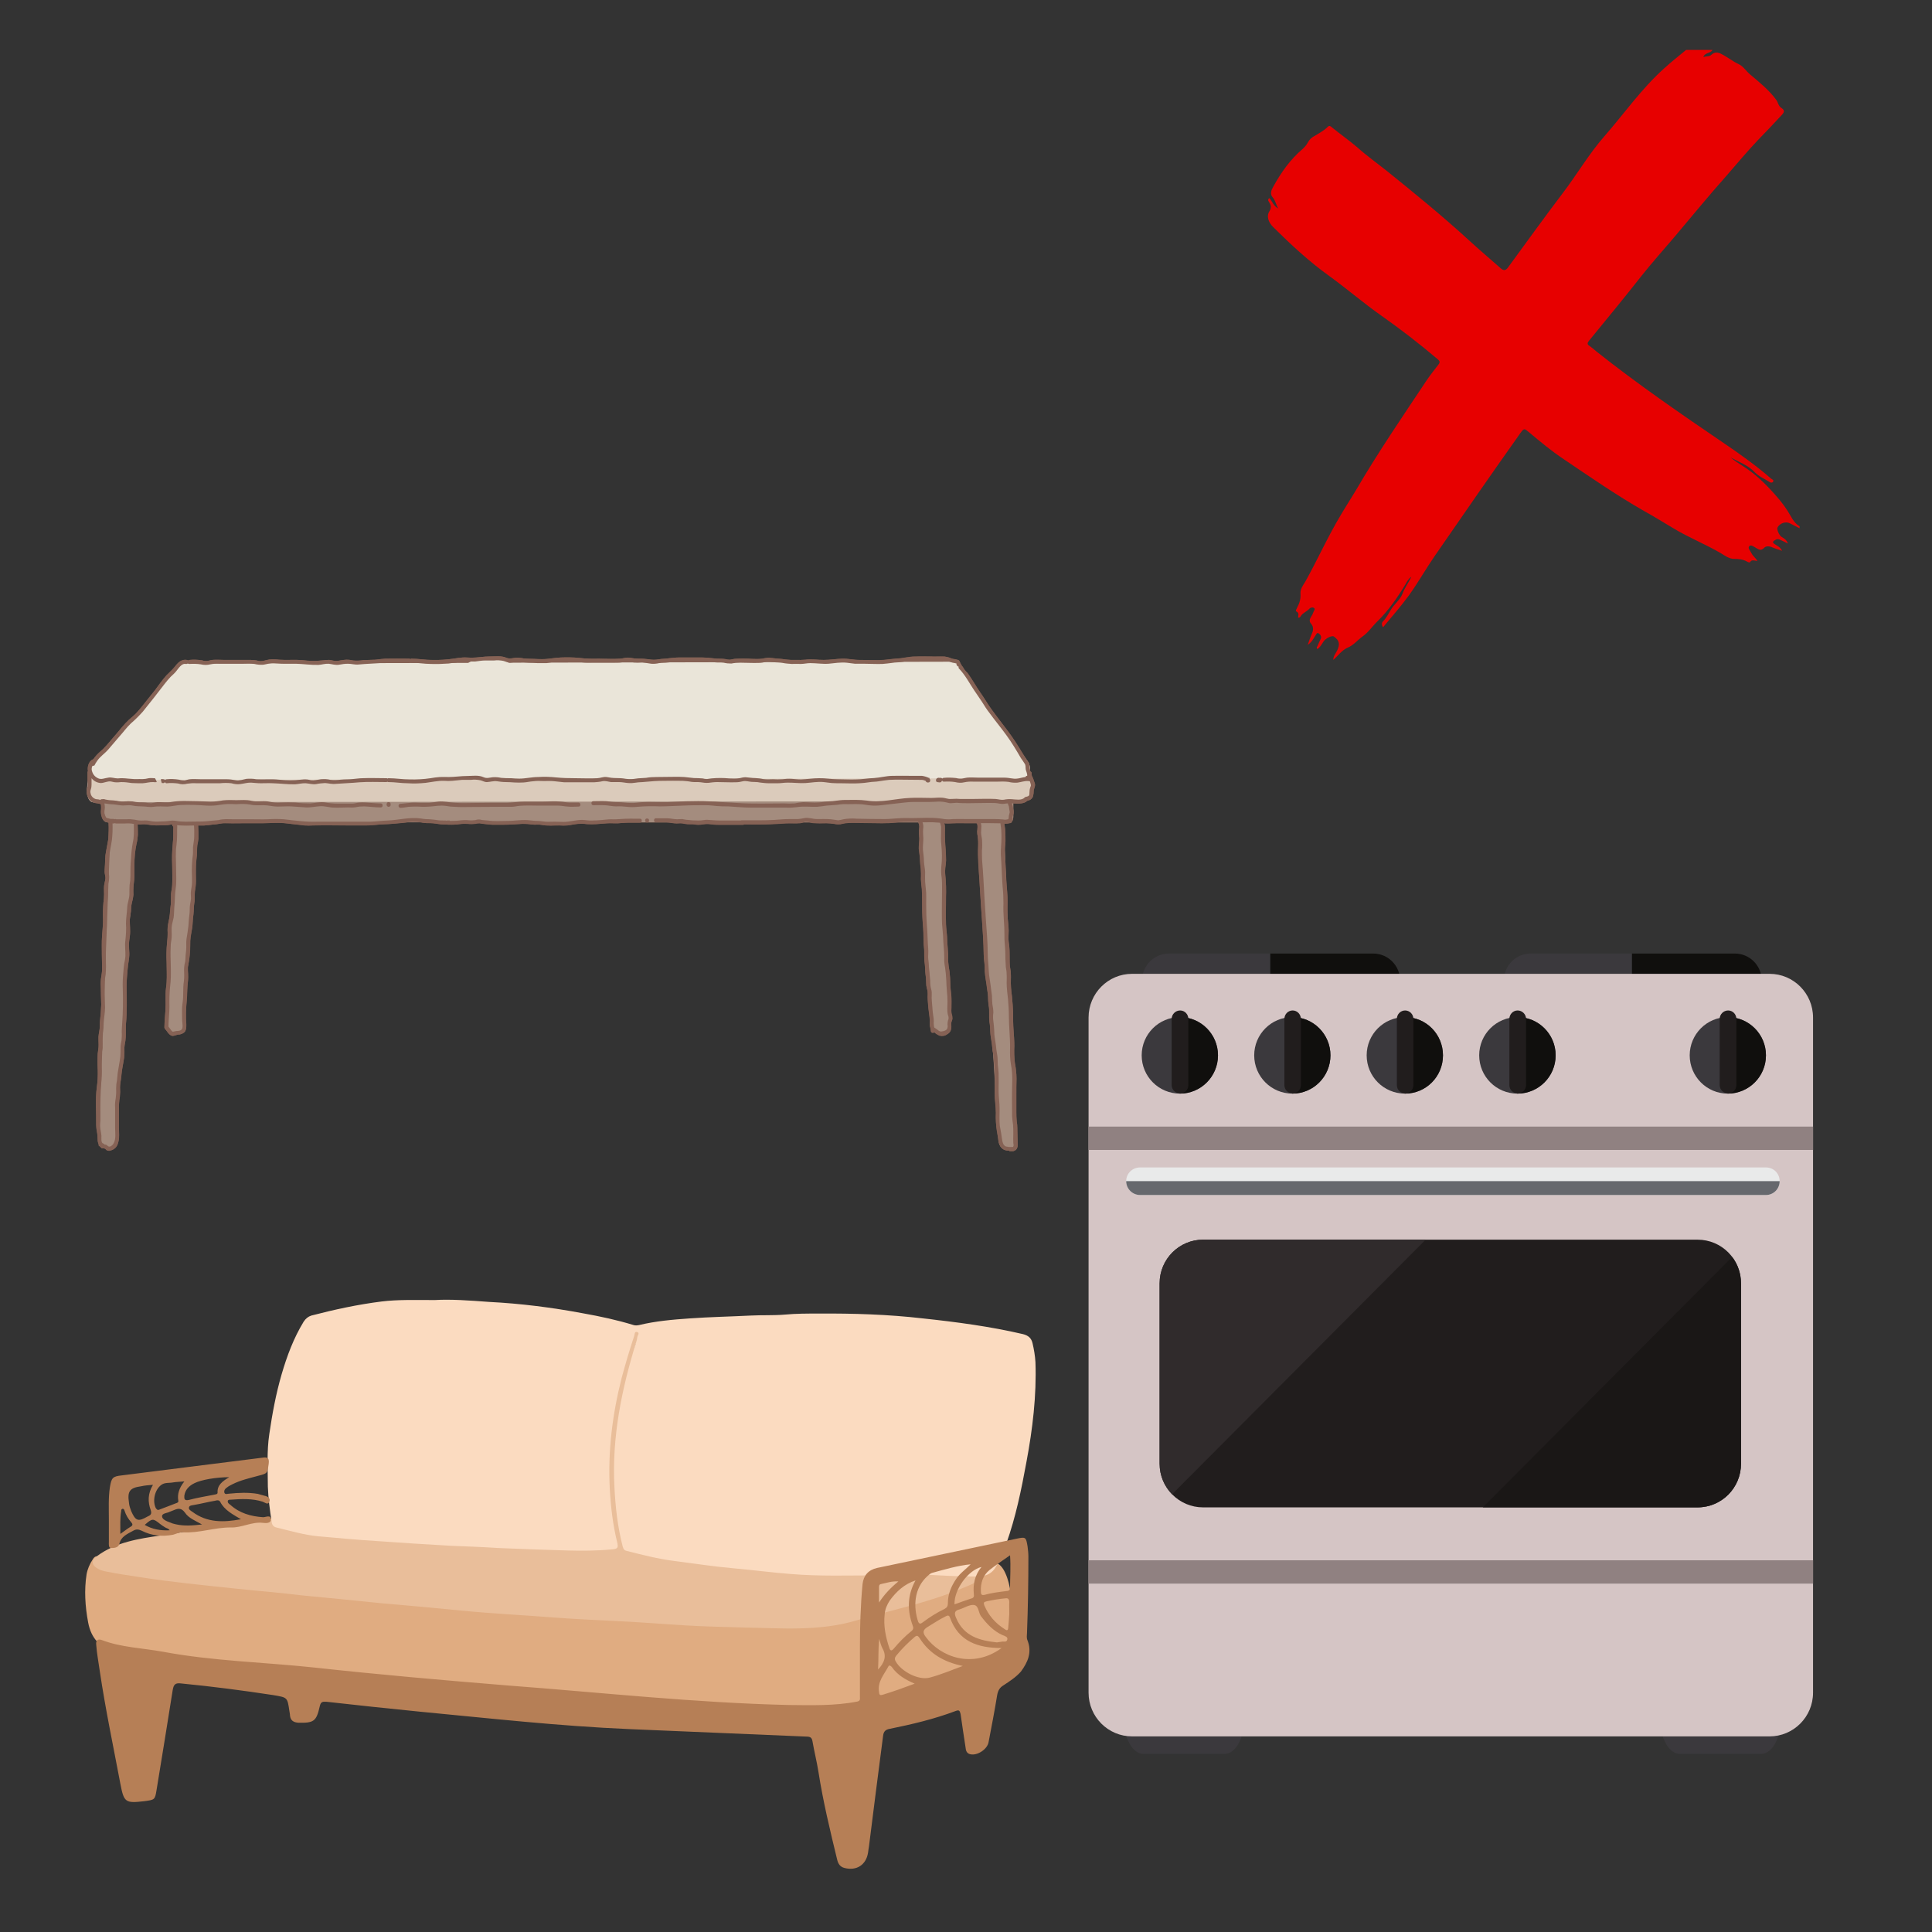 <?xml version="1.0" encoding="UTF-8"?> <svg xmlns="http://www.w3.org/2000/svg" xmlns:xlink="http://www.w3.org/1999/xlink" width="50" zoomAndPan="magnify" viewBox="0 0 37.5 37.5" height="50" preserveAspectRatio="xMidYMid meet" version="1.2"><rect x="0" y="0" width="37.5" height="37.5" fill="#333333" stroke="none"/><defs><clipPath id="197faa88bd"><path d="M 29.605 31.688 L 37.008 31.688 L 37.008 37.008 L 29.605 37.008 Z M 29.605 31.688 "></path></clipPath><clipPath id="480c06f498"><path d="M 24.574 0.965 L 34.938 0.965 L 34.938 12.809 L 24.574 12.809 Z M 24.574 0.965 "></path></clipPath><clipPath id="bc729e5f05"><path d="M 1.625 30 L 20 30 L 20 34 L 1.625 34 Z M 1.625 30 "></path></clipPath><clipPath id="c167863dbe"><path d="M 1.625 25.215 L 20 25.215 L 20 32 L 1.625 32 Z M 1.625 25.215 "></path></clipPath><clipPath id="a7e18e08e9"><path d="M 5 25.215 L 20.129 25.215 L 20.129 31 L 5 31 Z M 5 25.215 "></path></clipPath><clipPath id="aca138af9d"><path d="M 1.625 28 L 20 28 L 20 36.316 L 1.625 36.316 Z M 1.625 28 "></path></clipPath><clipPath id="62bbbd9290"><path d="M 21.805 32.688 L 24.168 32.688 L 24.168 34.043 L 21.805 34.043 Z M 21.805 32.688 "></path></clipPath><clipPath id="c937a35514"><path d="M 32.207 32.688 L 34.57 32.688 L 34.57 34.043 L 32.207 34.043 Z M 32.207 32.688 "></path></clipPath><clipPath id="d96f37df80"><path d="M 22 18.504 L 28 18.504 L 28 20 L 22 20 Z M 22 18.504 "></path></clipPath><clipPath id="8e139392b6"><path d="M 24 18.504 L 28 18.504 L 28 20 L 24 20 Z M 24 18.504 "></path></clipPath><clipPath id="81cca85275"><path d="M 29 18.504 L 35 18.504 L 35 20 L 29 20 Z M 29 18.504 "></path></clipPath><clipPath id="2ce09c33d3"><path d="M 31 18.504 L 35 18.504 L 35 20 L 31 20 Z M 31 18.504 "></path></clipPath><clipPath id="0fe5f2ac8d"><path d="M 21.129 18.887 L 35.191 18.887 L 35.191 33.703 L 21.129 33.703 Z M 21.129 18.887 "></path></clipPath><clipPath id="63935df2b0"><path d="M 21.129 21.855 L 35.191 21.855 L 35.191 22.32 L 21.129 22.32 Z M 21.129 21.855 "></path></clipPath><clipPath id="3afb29a496"><path d="M 21.129 30.27 L 35.191 30.27 L 35.191 30.758 L 21.129 30.758 Z M 21.129 30.27 "></path></clipPath><clipPath id="8dc60c89a9"><path d="M 21.129 22 L 35 22 L 35 24 L 21.129 24 Z M 21.129 22 "></path></clipPath><clipPath id="1376e3bdba"><path d="M 1.625 12.723 L 20.129 12.723 L 20.129 22.344 L 1.625 22.344 Z M 1.625 12.723 "></path></clipPath><clipPath id="d872076e20"><path d="M 1.625 15 L 20 15 L 20 22.344 L 1.625 22.344 Z M 1.625 15 "></path></clipPath><clipPath id="61f4e1110b"><path d="M 1.625 15 L 20.129 15 L 20.129 16 L 1.625 16 Z M 1.625 15 "></path></clipPath><clipPath id="d6b3e66c68"><path d="M 1.625 12.723 L 20 12.723 L 20 16 L 1.625 16 Z M 1.625 12.723 "></path></clipPath><clipPath id="5af70e733e"><path d="M 1.625 12.723 L 20.129 12.723 L 20.129 22.344 L 1.625 22.344 Z M 1.625 12.723 "></path></clipPath></defs><g id="017d847560"><g clip-rule="nonzero" clip-path="url(#197faa88bd)"><path style=" stroke:none;fill-rule:nonzero;fill:#ffffff;fill-opacity:1;" d="M 31.883 37.766 L 34.434 42.082 C 37.078 37.953 40.051 34.332 42.742 32.246 C 43.344 31.688 44.273 32.012 43.625 32.617 C 40.605 35.727 38.285 39.254 35.918 44.773 C 34.992 45.426 33.922 45.75 33.414 45.148 L 30.07 39.16 C 29.605 38.418 31.23 36.699 31.883 37.766 Z M 31.883 37.766 "></path></g><g clip-rule="nonzero" clip-path="url(#480c06f498)"><path style=" stroke:none;fill-rule:nonzero;fill:#e70000;fill-opacity:1;" d="M 34.93 10.254 C 34.867 10.223 34.805 10.188 34.738 10.156 C 34.66 10.117 34.547 10.156 34.504 10.234 C 34.48 10.27 34.531 10.391 34.582 10.422 C 34.625 10.449 34.676 10.473 34.703 10.551 C 34.645 10.52 34.605 10.5 34.566 10.484 C 34.535 10.469 34.504 10.453 34.465 10.477 C 34.41 10.504 34.391 10.527 34.453 10.566 C 34.504 10.598 34.555 10.621 34.59 10.691 C 34.512 10.664 34.445 10.645 34.383 10.617 C 34.328 10.598 34.273 10.598 34.238 10.637 C 34.184 10.691 34.145 10.672 34.094 10.641 C 34.051 10.617 33.988 10.566 33.957 10.598 C 33.914 10.637 33.973 10.688 33.996 10.738 C 34.023 10.793 34.074 10.828 34.113 10.887 C 34.059 10.887 34.004 10.852 33.969 10.91 C 33.961 10.926 33.926 10.91 33.906 10.898 C 33.828 10.855 33.746 10.848 33.66 10.848 C 33.562 10.848 33.48 10.785 33.402 10.738 C 33.102 10.562 32.777 10.434 32.48 10.254 C 32.289 10.141 32.102 10.023 31.91 9.918 C 31.371 9.609 30.863 9.258 30.348 8.91 C 30.113 8.754 29.898 8.574 29.684 8.395 C 29.582 8.309 29.582 8.309 29.508 8.41 C 28.945 9.203 28.395 10 27.844 10.797 C 27.672 11.047 27.523 11.312 27.348 11.555 C 27.191 11.77 27.016 11.969 26.844 12.176 C 26.82 12.137 26.812 12.094 26.84 12.066 C 26.906 12 26.949 11.914 26.992 11.844 C 27.055 11.727 27.168 11.656 27.219 11.531 C 27.262 11.414 27.34 11.309 27.395 11.195 C 27.34 11.23 27.312 11.285 27.281 11.34 C 27.125 11.598 26.953 11.848 26.734 12.062 C 26.633 12.16 26.555 12.281 26.445 12.355 C 26.348 12.426 26.273 12.523 26.16 12.57 C 26.043 12.621 25.977 12.723 25.879 12.809 C 25.879 12.734 25.926 12.684 25.953 12.629 C 26.012 12.504 26 12.434 25.891 12.355 C 25.852 12.328 25.723 12.391 25.68 12.465 C 25.648 12.516 25.621 12.566 25.57 12.598 C 25.543 12.57 25.57 12.551 25.578 12.527 C 25.594 12.484 25.617 12.441 25.637 12.398 C 25.656 12.352 25.625 12.312 25.594 12.293 C 25.555 12.27 25.547 12.324 25.527 12.344 C 25.492 12.398 25.465 12.461 25.383 12.516 C 25.418 12.422 25.438 12.352 25.469 12.285 C 25.496 12.223 25.492 12.16 25.453 12.113 C 25.406 12.062 25.418 12.02 25.449 11.969 C 25.469 11.941 25.484 11.91 25.496 11.875 C 25.504 11.852 25.535 11.82 25.504 11.801 C 25.48 11.781 25.434 11.793 25.414 11.816 C 25.367 11.871 25.285 11.895 25.246 11.961 C 25.238 11.977 25.227 11.992 25.195 11.988 C 25.199 11.945 25.223 11.898 25.16 11.867 C 25.141 11.855 25.168 11.816 25.18 11.789 C 25.227 11.703 25.25 11.617 25.242 11.516 C 25.238 11.43 25.293 11.359 25.336 11.289 C 25.574 10.863 25.773 10.414 26.027 9.992 C 26.121 9.832 26.223 9.676 26.316 9.52 C 26.742 8.789 27.223 8.086 27.691 7.383 C 27.762 7.277 27.844 7.176 27.922 7.074 C 27.953 7.031 27.949 7.008 27.906 6.973 C 27.555 6.676 27.188 6.391 26.809 6.125 C 26.465 5.883 26.148 5.609 25.809 5.363 C 25.41 5.078 25.059 4.75 24.715 4.41 C 24.613 4.312 24.582 4.188 24.637 4.105 C 24.695 4.008 24.656 3.965 24.621 3.902 C 24.609 3.887 24.613 3.863 24.637 3.844 C 24.695 3.906 24.715 3.996 24.812 4.047 C 24.762 3.969 24.758 3.891 24.703 3.832 C 24.645 3.766 24.676 3.691 24.711 3.629 C 24.863 3.352 25.043 3.094 25.289 2.887 C 25.332 2.848 25.367 2.801 25.395 2.75 C 25.414 2.715 25.445 2.684 25.48 2.66 C 25.578 2.598 25.688 2.547 25.773 2.461 C 25.801 2.43 25.828 2.449 25.848 2.469 C 26.012 2.602 26.184 2.723 26.344 2.859 C 26.527 3.023 26.73 3.168 26.926 3.324 C 27.465 3.758 28 4.195 28.508 4.66 C 28.711 4.848 28.926 5.027 29.133 5.211 C 29.195 5.266 29.234 5.242 29.273 5.188 C 29.625 4.707 29.973 4.223 30.332 3.75 C 30.609 3.387 30.84 2.988 31.141 2.645 C 31.527 2.203 31.863 1.719 32.305 1.324 C 32.441 1.199 32.586 1.086 32.727 0.969 C 32.898 0.969 33.066 0.969 33.238 0.969 C 33.203 1.039 33.09 1.016 33.062 1.109 C 33.117 1.086 33.176 1.105 33.219 1.062 C 33.277 1.008 33.344 1.012 33.41 1.047 C 33.527 1.105 33.629 1.191 33.75 1.246 C 33.84 1.289 33.891 1.379 33.965 1.441 C 34.145 1.594 34.332 1.742 34.477 1.938 C 34.512 1.988 34.52 2.059 34.574 2.094 C 34.652 2.141 34.629 2.184 34.582 2.234 C 34.434 2.395 34.281 2.555 34.129 2.711 C 33.914 2.938 33.715 3.176 33.512 3.41 C 33.164 3.801 32.832 4.207 32.496 4.605 C 32.285 4.852 32.07 5.094 31.867 5.348 C 31.531 5.777 31.184 6.195 30.84 6.617 C 30.809 6.656 30.805 6.684 30.848 6.711 C 30.895 6.746 30.941 6.781 30.984 6.82 C 31.781 7.453 32.621 8.031 33.465 8.605 C 33.781 8.82 34.09 9.039 34.375 9.289 C 34.395 9.305 34.438 9.316 34.414 9.352 C 34.406 9.371 34.371 9.371 34.352 9.359 C 34.258 9.297 34.141 9.25 34.066 9.172 C 33.93 9.027 33.754 8.969 33.59 8.879 C 33.664 8.941 33.742 8.992 33.824 9.043 C 34.066 9.195 34.27 9.391 34.457 9.605 C 34.57 9.73 34.668 9.859 34.75 10.004 C 34.797 10.09 34.844 10.164 34.93 10.215 C 34.93 10.23 34.93 10.242 34.93 10.254 Z M 34.93 10.254 "></path></g><g clip-rule="nonzero" clip-path="url(#bc729e5f05)"><path style=" stroke:none;fill-rule:nonzero;fill:#e0ac81;fill-opacity:1;" d="M 19.551 32.055 C 19.551 32.059 19.531 32.074 19.527 32.074 C 19.234 32.074 19.02 32.277 18.766 32.387 C 18.391 32.551 18.027 32.738 17.637 32.863 C 17.023 33.059 16.398 33.184 15.75 33.172 C 15.121 33.156 14.5 33.137 13.879 33.113 C 13.242 33.086 12.613 33.039 11.984 32.992 C 11.297 32.949 10.617 32.891 9.93 32.832 C 9.148 32.766 8.371 32.695 7.594 32.629 C 7.184 32.594 6.777 32.582 6.375 32.551 C 5.699 32.492 5.023 32.453 4.355 32.375 C 3.879 32.316 3.391 32.277 2.91 32.203 C 2.691 32.172 2.469 32.125 2.25 32.066 C 1.945 31.988 1.77 31.805 1.711 31.492 C 1.652 31.18 1.633 30.863 1.68 30.559 C 1.699 30.453 1.742 30.355 1.801 30.266 C 1.82 30.23 1.855 30.199 1.898 30.211 C 1.953 30.227 1.938 30.27 1.926 30.309 C 1.914 30.355 1.926 30.375 1.973 30.355 C 2.309 30.246 2.641 30.316 2.977 30.355 C 3.535 30.422 4.09 30.504 4.648 30.57 C 5.238 30.648 5.828 30.715 6.426 30.781 C 6.867 30.824 7.309 30.863 7.75 30.902 C 8.41 30.969 9.07 30.996 9.734 31.043 C 9.93 31.055 10.129 31.055 10.328 31.066 C 11.09 31.105 11.855 31.133 12.613 31.172 C 13.172 31.199 13.723 31.223 14.281 31.211 C 14.902 31.199 15.531 31.18 16.152 31.121 C 16.859 31.055 17.562 30.938 18.234 30.684 C 18.52 30.578 18.812 30.5 19.09 30.367 C 19.316 30.258 19.453 30.344 19.551 30.629 C 19.637 30.883 19.637 31.145 19.641 31.461 C 19.637 31.52 19.629 31.629 19.629 31.734 C 19.629 31.754 19.621 31.777 19.637 31.793 C 19.719 31.91 19.57 31.961 19.551 32.055 Z M 19.551 32.055 "></path></g><g clip-rule="nonzero" clip-path="url(#c167863dbe)"><path style=" stroke:none;fill-rule:nonzero;fill:#e9be9a;fill-opacity:1;" d="M 19.145 30.559 C 19.012 30.695 18.84 30.762 18.668 30.832 C 18.008 31.113 17.301 31.25 16.621 31.453 C 15.895 31.668 15.168 31.602 14.434 31.59 C 14.207 31.582 13.988 31.578 13.762 31.57 C 13.164 31.551 12.566 31.492 11.973 31.465 C 11.562 31.445 11.148 31.426 10.738 31.395 C 10.148 31.348 9.551 31.32 8.961 31.262 C 8.449 31.211 7.938 31.164 7.426 31.121 C 6.898 31.066 6.375 31.016 5.848 30.965 C 5.414 30.91 4.98 30.879 4.547 30.832 C 3.93 30.766 3.312 30.707 2.695 30.609 C 2.488 30.578 2.277 30.547 2.066 30.504 C 1.996 30.492 1.934 30.473 1.875 30.434 C 1.77 30.367 1.781 30.277 1.879 30.207 C 2.25 29.93 2.691 29.867 3.137 29.801 C 3.656 29.723 4.184 29.629 4.699 29.551 C 4.93 29.52 5.168 29.453 5.395 29.48 C 5.75 29.52 6.109 29.5 6.457 29.531 C 6.684 29.551 6.906 29.547 7.133 29.559 C 7.684 29.605 8.242 29.645 8.793 29.668 C 9.164 29.688 9.539 29.711 9.91 29.703 C 10.234 29.695 10.559 29.695 10.875 29.711 C 11.16 29.723 11.438 29.723 11.723 29.73 C 11.828 29.734 11.836 29.695 11.82 29.605 C 11.781 29.297 11.738 28.984 11.719 28.672 C 11.703 28.496 11.738 28.312 11.738 28.137 C 11.738 28.043 11.828 27.992 11.836 27.879 C 11.84 27.777 11.82 27.68 11.82 27.578 C 11.836 27.324 11.887 27.078 11.934 26.828 C 11.969 26.605 12.035 26.391 12.113 26.176 C 12.133 26.129 12.141 26.086 12.125 26.039 C 12.086 25.941 12.141 25.883 12.203 25.844 C 12.289 25.789 12.391 25.758 12.488 25.816 C 12.547 25.855 12.543 25.93 12.465 25.961 C 12.371 26 12.348 26.059 12.328 26.145 C 12.184 26.863 12.027 27.574 12.047 28.312 C 12.055 28.496 12.027 28.676 12.027 28.859 C 12.027 29.031 12.047 29.191 12.066 29.363 C 12.082 29.453 12.043 29.539 12.047 29.629 C 12.055 29.711 12.074 29.742 12.16 29.742 C 12.637 29.762 13.117 29.781 13.598 29.812 C 14.188 29.852 14.773 29.906 15.363 29.945 C 15.711 29.969 16.07 29.984 16.418 29.969 C 17.121 29.949 17.809 30.023 18.496 30.129 C 18.668 30.152 18.844 30.16 19.012 30.18 C 19.105 30.191 19.223 30.207 19.254 30.309 C 19.312 30.441 19.207 30.492 19.145 30.559 Z M 19.145 30.559 "></path></g><g clip-rule="nonzero" clip-path="url(#a7e18e08e9)"><path style=" stroke:none;fill-rule:nonzero;fill:#fbdbc0;fill-opacity:1;" d="M 19.922 28.383 C 19.824 28.918 19.715 29.449 19.531 29.965 C 19.48 30.113 19.41 30.258 19.336 30.402 C 19.262 30.539 19.148 30.59 19.008 30.598 C 18.625 30.605 18.25 30.578 17.867 30.559 C 17.613 30.547 17.359 30.531 17.105 30.57 C 17.074 30.578 17.043 30.578 17.016 30.578 C 16.457 30.578 15.906 30.598 15.348 30.551 C 14.98 30.523 14.609 30.473 14.242 30.441 C 13.852 30.406 13.461 30.348 13.078 30.297 C 12.773 30.258 12.469 30.18 12.172 30.105 C 12.113 30.094 12.102 30.066 12.086 30.016 C 11.988 29.637 11.945 29.25 11.926 28.859 C 11.875 27.895 12.066 26.965 12.348 26.051 C 12.359 26.02 12.367 25.988 12.371 25.949 C 12.379 25.914 12.418 25.875 12.371 25.855 C 12.312 25.836 12.32 25.902 12.309 25.934 C 12.219 26.203 12.141 26.469 12.066 26.746 C 11.887 27.449 11.797 28.168 11.836 28.898 C 11.855 29.246 11.895 29.59 11.977 29.926 C 12.008 30.047 11.988 30.066 11.867 30.074 C 11.574 30.102 11.285 30.102 10.992 30.094 C 10.551 30.082 10.117 30.066 9.676 30.047 C 9.371 30.027 9.066 30.016 8.762 30.004 C 8.27 29.977 7.781 29.945 7.289 29.91 C 6.918 29.887 6.551 29.852 6.18 29.82 C 5.902 29.793 5.637 29.715 5.363 29.648 C 5.312 29.637 5.277 29.598 5.273 29.539 C 5.238 29.312 5.207 29.082 5.199 28.855 C 5.199 28.516 5.176 28.176 5.227 27.836 C 5.285 27.441 5.355 27.059 5.465 26.68 C 5.57 26.32 5.699 25.973 5.895 25.652 C 5.934 25.594 5.98 25.555 6.043 25.535 C 6.492 25.418 6.945 25.32 7.406 25.262 C 7.723 25.223 8.039 25.234 8.441 25.234 C 8.742 25.215 9.117 25.242 9.492 25.27 C 10.109 25.301 10.719 25.379 11.32 25.492 C 11.652 25.551 11.977 25.621 12.297 25.719 C 12.332 25.73 12.367 25.727 12.406 25.719 C 12.73 25.641 13.059 25.613 13.391 25.59 C 13.781 25.562 14.176 25.555 14.566 25.535 C 14.793 25.523 15.012 25.535 15.238 25.516 C 15.453 25.496 15.668 25.496 15.883 25.496 C 16.562 25.492 17.238 25.512 17.91 25.59 C 18.566 25.66 19.215 25.746 19.855 25.895 C 19.961 25.922 20.02 25.973 20.043 26.078 C 20.07 26.195 20.09 26.312 20.098 26.438 C 20.121 27.09 20.043 27.738 19.922 28.383 Z M 19.922 28.383 "></path></g><g clip-rule="nonzero" clip-path="url(#aca138af9d)"><path style=" stroke:none;fill-rule:nonzero;fill:#b67f56;fill-opacity:1;" d="M 19.941 31.832 C 19.922 31.785 19.934 31.738 19.934 31.695 C 19.953 31.199 19.961 30.707 19.961 30.211 C 19.961 30.148 19.953 30.082 19.945 30.016 C 19.914 29.832 19.91 29.828 19.727 29.867 C 18.824 30.055 17.926 30.246 17.023 30.434 C 16.855 30.473 16.762 30.578 16.742 30.746 C 16.703 31.16 16.691 31.57 16.691 31.98 C 16.691 32.301 16.691 32.613 16.691 32.934 C 16.691 32.973 16.703 33.012 16.641 33.027 C 16.199 33.113 15.75 33.098 15.305 33.094 C 13.48 33.051 11.672 32.852 9.855 32.715 C 8.605 32.613 7.352 32.504 6.102 32.367 C 5.121 32.262 4.129 32.242 3.156 32.059 C 2.762 31.988 2.352 31.977 1.973 31.832 C 1.895 31.805 1.859 31.844 1.867 31.918 C 1.879 32.094 1.914 32.27 1.938 32.445 C 2.047 33.176 2.199 33.895 2.336 34.621 C 2.406 34.984 2.43 35.004 2.801 34.961 C 3.004 34.934 3.008 34.934 3.039 34.742 C 3.145 34.098 3.25 33.449 3.352 32.805 C 3.371 32.695 3.402 32.66 3.52 32.676 C 4.117 32.734 4.715 32.812 5.305 32.902 C 5.578 32.949 5.578 32.941 5.617 33.211 C 5.621 33.242 5.629 33.27 5.629 33.301 C 5.641 33.398 5.699 33.43 5.789 33.438 C 6.094 33.445 6.141 33.41 6.207 33.117 C 6.227 33.031 6.258 33.027 6.336 33.031 C 6.938 33.098 7.543 33.164 8.145 33.223 C 9.5 33.352 10.855 33.504 12.219 33.562 C 13.363 33.609 14.512 33.66 15.652 33.707 C 15.727 33.707 15.758 33.727 15.77 33.797 C 15.805 34 15.855 34.195 15.887 34.398 C 15.977 34.973 16.113 35.535 16.25 36.098 C 16.27 36.18 16.309 36.238 16.395 36.258 C 16.625 36.316 16.809 36.199 16.848 35.965 C 16.855 35.918 16.859 35.879 16.867 35.836 C 16.957 35.121 17.047 34.406 17.141 33.691 C 17.152 33.602 17.191 33.57 17.277 33.555 C 17.703 33.469 18.133 33.367 18.547 33.211 C 18.617 33.184 18.629 33.203 18.645 33.27 C 18.676 33.484 18.707 33.699 18.742 33.922 C 18.746 33.98 18.766 34.039 18.84 34.051 C 18.973 34.078 19.164 33.953 19.188 33.816 C 19.246 33.512 19.305 33.211 19.355 32.902 C 19.371 32.816 19.402 32.758 19.473 32.715 C 19.598 32.633 19.719 32.555 19.816 32.445 C 19.945 32.27 20.039 32.074 19.941 31.832 Z M 18.902 30.941 C 18.91 30.988 18.898 31.016 18.852 31.027 C 18.742 31.062 18.637 31.102 18.527 31.141 C 18.516 30.859 18.785 30.48 19.051 30.414 C 18.922 30.57 18.883 30.746 18.902 30.941 Z M 18.008 30.586 C 18.035 30.566 18.059 30.539 18.086 30.531 C 18.332 30.465 18.586 30.387 18.84 30.363 C 18.746 30.461 18.629 30.539 18.559 30.648 C 18.461 30.793 18.398 30.941 18.398 31.121 C 18.398 31.172 18.383 31.203 18.332 31.23 C 18.184 31.301 18.047 31.387 17.918 31.484 C 17.879 31.512 17.848 31.539 17.82 31.473 C 17.73 31.199 17.73 30.832 18.008 30.586 Z M 17.715 31.551 C 17.73 31.59 17.734 31.621 17.695 31.656 C 17.566 31.758 17.449 31.879 17.348 32 C 17.309 32.047 17.281 32.047 17.262 31.988 C 17.191 31.773 17.145 31.559 17.172 31.328 C 17.18 31.23 17.219 31.145 17.27 31.066 C 17.398 30.891 17.555 30.746 17.77 30.676 C 17.613 30.957 17.605 31.25 17.715 31.551 Z M 17.102 30.746 C 17.203 30.727 17.301 30.688 17.438 30.695 C 17.281 30.824 17.164 30.949 17.062 31.105 C 17.062 31.008 17.062 30.918 17.062 30.82 C 17.062 30.781 17.062 30.754 17.102 30.746 Z M 17.066 31.812 C 17.086 31.883 17.102 31.941 17.125 31.988 C 17.219 32.145 17.164 32.277 17.043 32.406 C 17.055 32.211 17.043 32.016 17.066 31.812 Z M 17.133 32.895 C 17.086 32.91 17.066 32.902 17.062 32.844 C 17.027 32.641 17.16 32.504 17.242 32.348 C 17.262 32.309 17.289 32.336 17.309 32.355 C 17.418 32.512 17.574 32.602 17.754 32.68 C 17.547 32.758 17.34 32.832 17.133 32.895 Z M 18.047 32.562 C 17.832 32.621 17.496 32.445 17.387 32.25 C 17.359 32.203 17.367 32.172 17.398 32.133 C 17.508 32 17.625 31.883 17.754 31.773 C 17.801 31.734 17.82 31.754 17.848 31.793 C 18.039 32.098 18.324 32.262 18.688 32.336 C 18.469 32.418 18.262 32.504 18.047 32.562 Z M 17.969 31.773 C 17.91 31.695 17.906 31.641 18 31.582 C 18.117 31.512 18.23 31.434 18.352 31.375 C 18.383 31.359 18.418 31.34 18.438 31.395 C 18.605 31.863 18.98 31.988 19.441 31.988 C 18.879 32.398 18.254 32.164 17.969 31.773 Z M 19.551 31.824 C 19.539 31.879 19.488 31.859 19.453 31.863 C 19.422 31.871 19.383 31.871 19.352 31.879 C 19.012 31.844 18.707 31.758 18.559 31.406 C 18.52 31.32 18.52 31.262 18.625 31.238 C 18.715 31.211 18.812 31.145 18.898 31.152 C 19 31.16 18.988 31.297 19.039 31.367 C 19.156 31.523 19.285 31.66 19.461 31.738 C 19.512 31.758 19.566 31.773 19.551 31.824 Z M 19.59 31.102 C 19.586 31.164 19.59 31.23 19.59 31.328 C 19.586 31.402 19.578 31.492 19.57 31.59 C 19.566 31.648 19.547 31.656 19.5 31.621 C 19.316 31.504 19.188 31.355 19.105 31.16 C 19.086 31.105 19.098 31.094 19.148 31.082 C 19.273 31.055 19.391 31.035 19.52 31.023 C 19.57 31.016 19.59 31.043 19.59 31.102 Z M 19.605 30.82 C 19.605 30.871 19.566 30.883 19.527 30.883 C 19.383 30.902 19.242 30.918 19.105 30.957 C 19.047 30.969 19.039 30.938 19.039 30.891 C 19.031 30.727 19.078 30.578 19.207 30.473 C 19.332 30.375 19.461 30.289 19.605 30.188 C 19.621 30.414 19.605 30.617 19.605 30.82 Z M 2.113 29.93 C 2.113 29.977 2.102 30.047 2.16 30.047 C 2.211 30.047 2.297 30.043 2.316 29.969 C 2.348 29.82 2.477 29.773 2.586 29.711 C 2.645 29.676 2.691 29.684 2.75 29.711 C 2.945 29.812 3.152 29.828 3.359 29.789 C 3.422 29.773 3.488 29.734 3.547 29.742 C 3.863 29.762 4.168 29.645 4.48 29.648 C 4.695 29.656 4.891 29.531 5.109 29.559 C 5.16 29.566 5.258 29.57 5.258 29.492 C 5.258 29.395 5.16 29.449 5.109 29.449 C 4.871 29.434 4.648 29.371 4.469 29.207 C 4.441 29.188 4.414 29.168 4.422 29.129 C 4.43 29.109 4.453 29.109 4.473 29.109 C 4.68 29.094 4.895 29.082 5.098 29.148 C 5.137 29.16 5.199 29.219 5.227 29.152 C 5.258 29.082 5.195 29.043 5.129 29.031 C 5.09 29.023 5.043 29.004 5.004 28.996 C 4.816 28.965 4.637 28.973 4.449 28.992 C 4.414 28.992 4.371 29.016 4.355 28.973 C 4.344 28.926 4.371 28.895 4.402 28.875 C 4.434 28.848 4.473 28.828 4.512 28.809 C 4.668 28.73 4.844 28.691 5.012 28.645 C 5.195 28.598 5.188 28.598 5.215 28.414 C 5.227 28.312 5.207 28.277 5.098 28.293 C 4.188 28.41 3.273 28.52 2.367 28.637 C 2.184 28.656 2.164 28.684 2.133 28.867 C 2.102 29.074 2.113 29.277 2.113 29.488 C 2.113 29.625 2.113 29.773 2.113 29.93 Z M 2.809 29.598 C 2.957 29.469 2.969 29.469 3.105 29.578 C 3.137 29.605 3.172 29.625 3.203 29.645 C 3.23 29.664 3.27 29.664 3.293 29.703 C 3.113 29.711 2.957 29.684 2.809 29.598 Z M 3.41 29.586 C 3.371 29.578 3.332 29.566 3.301 29.551 C 3.234 29.527 3.145 29.492 3.145 29.43 C 3.145 29.371 3.242 29.371 3.293 29.344 C 3.328 29.332 3.359 29.316 3.391 29.305 C 3.469 29.273 3.527 29.277 3.586 29.355 C 3.664 29.473 3.801 29.52 3.922 29.59 C 3.746 29.609 3.578 29.625 3.41 29.586 Z M 4.676 29.488 C 4.344 29.551 4.02 29.559 3.734 29.344 C 3.703 29.324 3.656 29.297 3.668 29.258 C 3.676 29.219 3.727 29.219 3.766 29.211 C 3.902 29.188 4.039 29.152 4.176 29.129 C 4.207 29.121 4.246 29.109 4.273 29.148 C 4.355 29.312 4.52 29.395 4.676 29.488 Z M 3.773 28.789 C 3.902 28.723 4.195 28.672 4.449 28.672 C 4.312 28.754 4.215 28.828 4.223 28.973 C 4.223 29.004 4.188 29.004 4.156 29.012 C 3.996 29.043 3.832 29.07 3.668 29.113 C 3.578 29.133 3.574 29.094 3.578 29.031 C 3.594 28.918 3.668 28.84 3.773 28.789 Z M 3.133 28.82 C 3.203 28.77 3.289 28.789 3.363 28.773 C 3.43 28.762 3.496 28.762 3.578 28.754 C 3.48 28.879 3.438 28.996 3.461 29.129 C 3.469 29.16 3.438 29.172 3.41 29.18 C 3.309 29.219 3.211 29.258 3.105 29.297 C 3.074 29.312 3.055 29.316 3.027 29.277 C 2.957 29.148 2.996 28.918 3.133 28.82 Z M 2.742 28.848 C 2.812 28.832 2.879 28.828 2.969 28.82 C 2.867 28.992 2.867 29.152 2.926 29.312 C 2.949 29.383 2.926 29.41 2.867 29.434 C 2.684 29.539 2.633 29.527 2.547 29.332 C 2.527 29.277 2.508 29.227 2.504 29.172 C 2.469 28.945 2.516 28.879 2.742 28.848 Z M 2.352 29.332 C 2.352 29.312 2.352 29.293 2.379 29.285 C 2.406 29.285 2.41 29.305 2.418 29.324 C 2.445 29.41 2.488 29.48 2.547 29.547 C 2.574 29.578 2.582 29.605 2.543 29.629 C 2.477 29.668 2.418 29.715 2.336 29.773 C 2.336 29.609 2.328 29.473 2.352 29.332 Z M 2.352 29.332 "></path></g><g clip-rule="nonzero" clip-path="url(#62bbbd9290)"><path style=" stroke:none;fill-rule:evenodd;fill:#3b393d;fill-opacity:1;" d="M 24.152 33.363 C 24.152 33.738 23.98 34.043 23.77 34.043 L 22.195 34.043 C 21.984 34.043 21.812 33.738 21.812 33.363 C 21.812 32.988 21.984 32.688 22.195 32.688 L 23.77 32.688 C 23.98 32.688 24.152 32.988 24.152 33.363 "></path></g><g clip-rule="nonzero" clip-path="url(#c937a35514)"><path style=" stroke:none;fill-rule:evenodd;fill:#3b393d;fill-opacity:1;" d="M 34.566 33.363 C 34.566 33.738 34.395 34.043 34.184 34.043 L 32.605 34.043 C 32.395 34.043 32.223 33.738 32.223 33.363 C 32.223 32.988 32.395 32.688 32.605 32.688 L 34.184 32.688 C 34.395 32.688 34.566 32.988 34.566 33.363 "></path></g><g clip-rule="nonzero" clip-path="url(#d96f37df80)"><path style=" stroke:none;fill-rule:evenodd;fill:#3b393d;fill-opacity:1;" d="M 27.176 19.031 C 27.176 19.316 26.941 19.551 26.656 19.551 L 22.691 19.551 C 22.402 19.551 22.168 19.316 22.168 19.031 C 22.168 18.742 22.402 18.508 22.691 18.508 L 26.656 18.508 C 26.941 18.508 27.176 18.742 27.176 19.031 "></path></g><g clip-rule="nonzero" clip-path="url(#8e139392b6)"><path style=" stroke:none;fill-rule:nonzero;fill:#100f0d;fill-opacity:1;" d="M 26.656 18.508 L 24.656 18.508 L 24.656 19.551 L 26.656 19.551 C 26.941 19.551 27.176 19.316 27.176 19.031 C 27.176 18.742 26.941 18.508 26.656 18.508 "></path></g><g clip-rule="nonzero" clip-path="url(#81cca85275)"><path style=" stroke:none;fill-rule:evenodd;fill:#3b393d;fill-opacity:1;" d="M 34.195 19.031 C 34.195 19.316 33.961 19.551 33.676 19.551 L 29.711 19.551 C 29.422 19.551 29.191 19.316 29.191 19.031 C 29.191 18.742 29.422 18.508 29.711 18.508 L 33.676 18.508 C 33.961 18.508 34.195 18.742 34.195 19.031 "></path></g><g clip-rule="nonzero" clip-path="url(#2ce09c33d3)"><path style=" stroke:none;fill-rule:nonzero;fill:#100f0d;fill-opacity:1;" d="M 33.676 18.508 L 31.676 18.508 L 31.676 19.551 L 33.676 19.551 C 33.961 19.551 34.195 19.316 34.195 19.031 C 34.195 18.742 33.961 18.508 33.676 18.508 "></path></g><g clip-rule="nonzero" clip-path="url(#0fe5f2ac8d)"><path style=" stroke:none;fill-rule:nonzero;fill:#d5c5c5;fill-opacity:1;" d="M 35.191 32.855 C 35.191 33.324 34.812 33.703 34.348 33.703 L 21.973 33.703 C 21.508 33.703 21.129 33.324 21.129 32.855 L 21.129 19.75 C 21.129 19.281 21.508 18.902 21.973 18.902 L 34.348 18.902 C 34.812 18.902 35.191 19.281 35.191 19.75 L 35.191 32.855 "></path></g><g clip-rule="nonzero" clip-path="url(#63935df2b0)"><path style=" stroke:none;fill-rule:nonzero;fill:#908181;fill-opacity:1;" d="M 21.129 22.32 L 35.191 22.32 L 35.191 21.867 L 21.129 21.867 L 21.129 22.32 "></path></g><g clip-rule="nonzero" clip-path="url(#3afb29a496)"><path style=" stroke:none;fill-rule:nonzero;fill:#908181;fill-opacity:1;" d="M 21.129 30.738 L 35.191 30.738 L 35.191 30.285 L 21.129 30.285 L 21.129 30.738 "></path></g><g clip-rule="nonzero" clip-path="url(#8dc60c89a9)"><path style=" stroke:none;fill-rule:nonzero;fill:#e9eaea;fill-opacity:1;" d="M 34.543 22.926 C 34.543 23.074 34.426 23.195 34.277 23.195 L 22.129 23.195 C 21.98 23.195 21.859 23.074 21.859 22.926 C 21.859 22.777 21.98 22.66 22.129 22.66 L 34.277 22.66 C 34.426 22.66 34.543 22.777 34.543 22.926 "></path><path style=" stroke:none;fill-rule:nonzero;fill:#66686d;fill-opacity:1;" d="M 22.129 23.195 L 34.277 23.195 C 34.426 23.195 34.543 23.074 34.543 22.926 L 21.859 22.926 C 21.859 23.074 21.98 23.195 22.129 23.195 "></path></g><path style=" stroke:none;fill-rule:nonzero;fill:#211d1d;fill-opacity:1;" d="M 33.793 28.41 C 33.793 28.879 33.418 29.258 32.949 29.258 L 23.352 29.258 C 22.887 29.258 22.508 28.879 22.508 28.41 L 22.508 24.91 C 22.508 24.441 22.887 24.062 23.352 24.062 L 32.949 24.062 C 33.418 24.062 33.793 24.441 33.793 24.91 L 33.793 28.41 "></path><path style=" stroke:none;fill-rule:nonzero;fill:#302b2c;fill-opacity:1;" d="M 27.672 24.062 L 23.352 24.062 C 22.887 24.062 22.508 24.441 22.508 24.91 L 22.508 28.41 C 22.508 28.645 22.602 28.852 22.75 29.004 L 27.672 24.062 "></path><path style=" stroke:none;fill-rule:nonzero;fill:#1a1716;fill-opacity:1;" d="M 28.781 29.258 L 32.949 29.258 C 33.418 29.258 33.793 28.879 33.793 28.41 L 33.793 24.91 C 33.793 24.719 33.73 24.539 33.621 24.398 L 28.781 29.258 "></path><path style=" stroke:none;fill-rule:evenodd;fill:#3b393d;fill-opacity:1;" d="M 23.641 20.484 C 23.641 20.895 23.309 21.227 22.902 21.227 C 22.492 21.227 22.16 20.895 22.16 20.484 C 22.16 20.074 22.492 19.742 22.902 19.742 C 23.309 19.742 23.641 20.074 23.641 20.484 "></path><path style=" stroke:none;fill-rule:nonzero;fill:#100f0d;fill-opacity:1;" d="M 22.902 19.742 C 22.898 19.742 22.898 19.742 22.898 19.742 L 22.898 21.227 C 22.898 21.227 22.898 21.227 22.902 21.227 C 23.309 21.227 23.641 20.895 23.641 20.484 C 23.641 20.074 23.309 19.742 22.902 19.742 "></path><path style=" stroke:none;fill-rule:nonzero;fill:#211d1d;fill-opacity:1;" d="M 23.066 21.062 C 23.066 21.152 22.996 21.223 22.906 21.223 C 22.816 21.223 22.742 21.152 22.742 21.062 L 22.742 19.777 C 22.742 19.688 22.816 19.613 22.906 19.613 C 22.996 19.613 23.066 19.688 23.066 19.777 L 23.066 21.062 "></path><path style=" stroke:none;fill-rule:evenodd;fill:#3b393d;fill-opacity:1;" d="M 25.824 20.484 C 25.824 20.895 25.492 21.227 25.086 21.227 C 24.676 21.227 24.344 20.895 24.344 20.484 C 24.344 20.074 24.676 19.742 25.086 19.742 C 25.492 19.742 25.824 20.074 25.824 20.484 "></path><path style=" stroke:none;fill-rule:nonzero;fill:#100f0d;fill-opacity:1;" d="M 25.086 19.742 C 25.086 19.742 25.082 19.742 25.082 19.742 L 25.082 21.227 C 25.082 21.227 25.086 21.227 25.086 21.227 C 25.492 21.227 25.824 20.895 25.824 20.484 C 25.824 20.074 25.492 19.742 25.086 19.742 "></path><path style=" stroke:none;fill-rule:nonzero;fill:#211d1d;fill-opacity:1;" d="M 25.25 21.062 C 25.25 21.152 25.18 21.223 25.09 21.223 C 25 21.223 24.93 21.152 24.93 21.062 L 24.93 19.777 C 24.93 19.688 25 19.613 25.09 19.613 C 25.18 19.613 25.25 19.688 25.25 19.777 L 25.25 21.062 "></path><path style=" stroke:none;fill-rule:evenodd;fill:#3b393d;fill-opacity:1;" d="M 28.008 20.484 C 28.008 20.895 27.68 21.227 27.27 21.227 C 26.859 21.227 26.527 20.895 26.527 20.484 C 26.527 20.074 26.859 19.742 27.27 19.742 C 27.68 19.742 28.008 20.074 28.008 20.484 "></path><path style=" stroke:none;fill-rule:nonzero;fill:#100f0d;fill-opacity:1;" d="M 27.27 19.742 C 27.27 19.742 27.266 19.742 27.266 19.742 L 27.266 21.227 C 27.266 21.227 27.27 21.227 27.27 21.227 C 27.68 21.227 28.008 20.895 28.008 20.484 C 28.008 20.074 27.68 19.742 27.27 19.742 "></path><path style=" stroke:none;fill-rule:nonzero;fill:#211d1d;fill-opacity:1;" d="M 27.434 21.062 C 27.434 21.152 27.363 21.223 27.273 21.223 C 27.184 21.223 27.113 21.152 27.113 21.062 L 27.113 19.777 C 27.113 19.688 27.184 19.613 27.273 19.613 C 27.363 19.613 27.434 19.688 27.434 19.777 L 27.434 21.062 "></path><path style=" stroke:none;fill-rule:evenodd;fill:#3b393d;fill-opacity:1;" d="M 30.195 20.484 C 30.195 20.895 29.863 21.227 29.453 21.227 C 29.043 21.227 28.711 20.895 28.711 20.484 C 28.711 20.074 29.043 19.742 29.453 19.742 C 29.863 19.742 30.195 20.074 30.195 20.484 "></path><path style=" stroke:none;fill-rule:nonzero;fill:#100f0d;fill-opacity:1;" d="M 29.453 19.742 C 29.453 19.742 29.453 19.742 29.449 19.742 L 29.449 21.227 C 29.453 21.227 29.453 21.227 29.453 21.227 C 29.863 21.227 30.195 20.895 30.195 20.484 C 30.195 20.074 29.863 19.742 29.453 19.742 "></path><path style=" stroke:none;fill-rule:nonzero;fill:#211d1d;fill-opacity:1;" d="M 29.621 21.062 C 29.621 21.152 29.547 21.223 29.457 21.223 C 29.367 21.223 29.297 21.152 29.297 21.062 L 29.297 19.777 C 29.297 19.688 29.367 19.613 29.457 19.613 C 29.547 19.613 29.621 19.688 29.621 19.777 L 29.621 21.062 "></path><path style=" stroke:none;fill-rule:evenodd;fill:#3b393d;fill-opacity:1;" d="M 34.277 20.484 C 34.277 20.895 33.945 21.227 33.535 21.227 C 33.129 21.227 32.797 20.895 32.797 20.484 C 32.797 20.074 33.129 19.742 33.535 19.742 C 33.945 19.742 34.277 20.074 34.277 20.484 "></path><path style=" stroke:none;fill-rule:nonzero;fill:#100f0d;fill-opacity:1;" d="M 33.535 19.742 L 33.535 21.227 C 33.945 21.227 34.277 20.895 34.277 20.484 C 34.277 20.074 33.945 19.742 33.535 19.742 "></path><path style=" stroke:none;fill-rule:nonzero;fill:#211d1d;fill-opacity:1;" d="M 33.703 21.062 C 33.703 21.152 33.633 21.223 33.543 21.223 C 33.453 21.223 33.379 21.152 33.379 21.062 L 33.379 19.777 C 33.379 19.688 33.453 19.613 33.543 19.613 C 33.633 19.613 33.703 19.688 33.703 19.777 L 33.703 21.062 "></path><g clip-rule="nonzero" clip-path="url(#1376e3bdba)"><path style=" stroke:none;fill-rule:nonzero;fill:#866255;fill-opacity:1;" d="M 20.074 15.172 C 20.066 15.145 20.055 15.121 20.047 15.094 C 20.031 15.07 20.023 15.047 20.023 15.02 C 20.027 14.996 20.02 14.98 20 14.973 C 19.996 14.965 19.996 14.961 19.992 14.953 C 19.992 14.945 19.992 14.941 19.988 14.934 C 19.992 14.91 19.988 14.883 19.984 14.859 C 19.977 14.824 19.965 14.797 19.945 14.77 C 19.918 14.73 19.895 14.695 19.867 14.656 C 19.816 14.57 19.766 14.484 19.711 14.402 C 19.605 14.238 19.48 14.086 19.363 13.93 C 19.305 13.852 19.246 13.773 19.191 13.691 C 19.137 13.609 19.086 13.523 19.027 13.441 C 18.938 13.316 18.867 13.18 18.777 13.059 C 18.77 13.055 18.766 13.051 18.762 13.047 C 18.73 13.016 18.703 12.98 18.684 12.941 C 18.68 12.941 18.676 12.938 18.672 12.934 C 18.652 12.898 18.633 12.859 18.613 12.82 C 18.605 12.816 18.602 12.812 18.594 12.812 C 18.551 12.797 18.508 12.797 18.469 12.785 C 18.426 12.762 18.379 12.75 18.332 12.746 C 18.27 12.746 18.207 12.746 18.145 12.746 C 18.016 12.746 17.887 12.738 17.758 12.746 C 17.637 12.746 17.523 12.781 17.406 12.785 C 17.285 12.793 17.168 12.816 17.051 12.816 C 16.93 12.816 16.812 12.812 16.691 12.812 C 16.574 12.812 16.461 12.781 16.344 12.785 C 16.23 12.789 16.109 12.809 15.992 12.809 C 15.93 12.809 15.871 12.805 15.812 12.801 C 15.75 12.797 15.691 12.797 15.629 12.805 C 15.57 12.809 15.508 12.812 15.449 12.809 C 15.383 12.812 15.32 12.809 15.254 12.801 C 15.203 12.793 15.152 12.789 15.102 12.785 C 15.039 12.781 14.98 12.77 14.918 12.766 C 14.879 12.77 14.84 12.777 14.797 12.785 C 14.73 12.793 14.664 12.793 14.598 12.789 C 14.484 12.781 14.371 12.781 14.254 12.789 C 14.227 12.793 14.199 12.801 14.168 12.805 C 14.137 12.805 14.109 12.801 14.082 12.793 C 14.023 12.785 13.969 12.785 13.914 12.785 C 13.852 12.781 13.793 12.77 13.734 12.766 C 13.672 12.762 13.609 12.762 13.547 12.762 C 13.426 12.762 13.305 12.762 13.184 12.762 C 13.117 12.762 13.051 12.77 12.984 12.777 C 12.918 12.789 12.852 12.785 12.789 12.797 C 12.723 12.809 12.66 12.809 12.594 12.797 C 12.531 12.789 12.465 12.785 12.402 12.785 C 12.34 12.785 12.277 12.777 12.219 12.766 C 12.156 12.758 12.098 12.781 12.039 12.785 C 11.898 12.793 11.754 12.785 11.613 12.785 C 11.488 12.789 11.363 12.785 11.242 12.77 C 11.121 12.758 11.004 12.758 10.883 12.762 C 10.762 12.766 10.641 12.797 10.52 12.797 C 10.469 12.797 10.414 12.793 10.363 12.789 C 10.297 12.785 10.23 12.789 10.168 12.781 C 10.113 12.77 10.059 12.766 10.004 12.77 C 9.941 12.777 9.895 12.793 9.828 12.77 C 9.727 12.723 9.613 12.746 9.504 12.742 C 9.387 12.742 9.27 12.766 9.152 12.766 C 9.094 12.766 9.035 12.758 8.98 12.762 C 8.926 12.766 8.859 12.777 8.801 12.785 C 8.664 12.805 8.527 12.812 8.395 12.812 C 8.258 12.812 8.121 12.785 7.984 12.785 C 7.977 12.785 7.969 12.789 7.965 12.793 C 7.957 12.789 7.949 12.785 7.941 12.785 C 7.789 12.785 7.633 12.781 7.477 12.785 C 7.414 12.789 7.352 12.797 7.285 12.805 C 7.211 12.809 7.133 12.809 7.059 12.812 C 6.992 12.824 6.922 12.828 6.855 12.82 C 6.793 12.805 6.734 12.801 6.672 12.809 C 6.605 12.816 6.547 12.836 6.48 12.828 C 6.453 12.82 6.422 12.812 6.395 12.809 C 6.359 12.809 6.32 12.809 6.285 12.816 C 6.141 12.832 6 12.832 5.855 12.812 C 5.711 12.801 5.562 12.816 5.418 12.805 C 5.355 12.797 5.293 12.797 5.23 12.801 C 5.16 12.812 5.09 12.844 5.02 12.828 C 4.961 12.812 4.902 12.809 4.844 12.809 C 4.762 12.809 4.684 12.809 4.605 12.809 L 4.348 12.809 C 4.273 12.809 4.199 12.801 4.125 12.809 C 4.094 12.812 4.062 12.824 4.031 12.828 C 3.992 12.832 3.953 12.828 3.918 12.816 C 3.84 12.805 3.758 12.801 3.68 12.809 C 3.664 12.809 3.656 12.812 3.648 12.824 C 3.645 12.816 3.637 12.809 3.625 12.809 C 3.539 12.793 3.477 12.84 3.422 12.902 C 3.398 12.934 3.375 12.965 3.348 12.992 C 3.312 13.031 3.27 13.07 3.23 13.109 C 3.148 13.199 3.078 13.301 3.004 13.402 C 2.922 13.504 2.836 13.609 2.754 13.715 C 2.719 13.758 2.68 13.801 2.641 13.844 C 2.602 13.887 2.551 13.926 2.504 13.969 C 2.41 14.055 2.332 14.16 2.246 14.258 C 2.16 14.355 2.09 14.449 2.004 14.535 C 1.965 14.574 1.918 14.609 1.879 14.652 C 1.855 14.676 1.832 14.707 1.812 14.734 C 1.809 14.734 1.809 14.738 1.805 14.738 C 1.723 14.773 1.691 14.883 1.707 14.969 C 1.703 14.973 1.699 14.98 1.699 14.988 C 1.699 15.035 1.699 15.086 1.699 15.137 C 1.699 15.152 1.699 15.168 1.699 15.184 C 1.695 15.223 1.691 15.262 1.688 15.305 C 1.684 15.32 1.68 15.34 1.68 15.359 C 1.68 15.398 1.688 15.434 1.703 15.465 L 1.707 15.473 C 1.715 15.512 1.738 15.539 1.77 15.562 C 1.781 15.566 1.793 15.57 1.809 15.57 C 1.824 15.578 1.84 15.586 1.859 15.586 C 1.887 15.59 1.918 15.598 1.945 15.605 L 1.953 15.605 L 1.957 15.613 C 1.961 15.621 1.961 15.629 1.961 15.637 C 1.965 15.664 1.965 15.688 1.961 15.711 C 1.957 15.762 1.961 15.809 1.977 15.855 C 1.984 15.883 1.996 15.91 2.02 15.93 C 2.035 15.945 2.059 15.957 2.082 15.961 L 2.109 15.969 C 2.113 16.074 2.109 16.18 2.102 16.289 C 2.086 16.391 2.062 16.492 2.047 16.598 C 2.043 16.648 2.039 16.699 2.039 16.746 C 2.039 16.805 2.027 16.863 2.031 16.922 C 2.031 16.961 2.047 17 2.047 17.043 C 2.047 17.094 2.023 17.145 2.02 17.199 C 2.016 17.254 2.02 17.305 2.02 17.359 C 2.02 17.41 2.016 17.465 2.008 17.516 C 1.996 17.625 1.996 17.738 2 17.848 C 2 17.961 1.988 18.07 1.98 18.184 C 1.973 18.293 1.977 18.41 1.977 18.527 C 1.977 18.641 1.984 18.742 1.98 18.852 C 1.977 18.902 1.965 18.953 1.957 19.004 C 1.953 19.062 1.953 19.121 1.957 19.18 C 1.957 19.285 1.961 19.391 1.965 19.5 C 1.961 19.605 1.953 19.711 1.941 19.812 C 1.934 19.867 1.941 19.918 1.934 19.969 C 1.926 20.02 1.914 20.074 1.91 20.125 C 1.91 20.176 1.914 20.227 1.914 20.277 C 1.914 20.34 1.902 20.398 1.895 20.457 C 1.891 20.566 1.891 20.676 1.898 20.785 C 1.898 20.891 1.895 20.996 1.879 21.105 C 1.848 21.348 1.871 21.594 1.867 21.836 C 1.867 21.891 1.875 21.945 1.887 21.996 C 1.891 22.035 1.895 22.07 1.895 22.109 C 1.895 22.148 1.902 22.184 1.918 22.219 C 1.914 22.223 1.914 22.227 1.914 22.23 L 1.93 22.246 C 1.945 22.258 1.961 22.273 1.977 22.289 C 1.996 22.293 2.02 22.285 2.039 22.297 C 2.051 22.301 2.059 22.316 2.07 22.324 C 2.09 22.336 2.109 22.336 2.133 22.332 C 2.215 22.316 2.27 22.266 2.293 22.18 C 2.32 22.086 2.309 21.98 2.309 21.887 C 2.309 21.77 2.309 21.652 2.309 21.535 C 2.305 21.473 2.309 21.414 2.316 21.355 C 2.324 21.301 2.328 21.25 2.332 21.195 C 2.328 21.137 2.328 21.078 2.336 21.02 C 2.344 20.965 2.352 20.914 2.355 20.859 C 2.367 20.746 2.395 20.633 2.41 20.523 C 2.414 20.469 2.418 20.418 2.414 20.367 C 2.414 20.312 2.422 20.254 2.434 20.199 C 2.449 20.094 2.438 19.98 2.445 19.871 C 2.457 19.75 2.457 19.629 2.457 19.508 C 2.457 19.391 2.457 19.277 2.457 19.16 C 2.457 19.047 2.465 18.93 2.477 18.812 C 2.484 18.707 2.512 18.609 2.508 18.504 C 2.508 18.449 2.504 18.395 2.5 18.34 C 2.504 18.281 2.512 18.227 2.52 18.168 C 2.535 18.059 2.516 17.949 2.52 17.84 C 2.523 17.789 2.535 17.742 2.539 17.691 C 2.543 17.637 2.547 17.578 2.559 17.523 C 2.574 17.473 2.582 17.418 2.59 17.363 C 2.586 17.301 2.586 17.234 2.594 17.172 C 2.602 17.109 2.609 17.047 2.609 16.988 C 2.609 16.918 2.609 16.848 2.609 16.781 C 2.609 16.648 2.621 16.516 2.648 16.387 C 2.664 16.324 2.672 16.266 2.676 16.203 C 2.676 16.137 2.676 16.07 2.672 16.004 C 2.672 16.004 2.672 16.004 2.672 16 C 2.691 16 2.707 16.004 2.727 16.004 C 2.777 15.996 2.828 16 2.879 16.008 C 2.977 16.027 3.07 16.02 3.172 16.02 C 3.223 16.02 3.273 16.016 3.32 16.004 C 3.328 16.004 3.336 16.004 3.344 16.004 C 3.34 16.023 3.348 16.039 3.363 16.043 C 3.367 16.062 3.363 16.086 3.363 16.109 C 3.363 16.137 3.363 16.168 3.363 16.199 C 3.363 16.266 3.359 16.332 3.352 16.398 C 3.34 16.527 3.336 16.66 3.34 16.789 C 3.34 16.922 3.352 17.055 3.34 17.184 C 3.34 17.242 3.324 17.297 3.32 17.352 C 3.316 17.418 3.32 17.48 3.316 17.547 C 3.309 17.609 3.301 17.66 3.297 17.723 C 3.293 17.789 3.281 17.855 3.266 17.922 C 3.254 17.98 3.25 18.039 3.254 18.098 C 3.254 18.168 3.25 18.238 3.242 18.309 C 3.23 18.434 3.227 18.555 3.234 18.68 C 3.234 18.809 3.242 18.938 3.234 19.07 C 3.23 19.141 3.215 19.211 3.215 19.281 C 3.211 19.355 3.215 19.43 3.215 19.504 C 3.215 19.652 3.191 19.797 3.191 19.945 C 3.191 19.949 3.191 19.953 3.195 19.957 C 3.195 19.961 3.199 19.969 3.203 19.973 C 3.223 19.992 3.242 20.02 3.258 20.043 C 3.277 20.07 3.301 20.09 3.328 20.102 C 3.367 20.117 3.414 20.09 3.449 20.082 C 3.5 20.082 3.543 20.066 3.582 20.035 C 3.617 19.992 3.617 19.934 3.617 19.883 C 3.605 19.734 3.609 19.582 3.625 19.434 C 3.633 19.355 3.633 19.281 3.637 19.203 C 3.637 19.129 3.652 19.043 3.652 18.965 C 3.656 18.883 3.637 18.797 3.656 18.719 C 3.672 18.641 3.684 18.562 3.688 18.488 C 3.695 18.41 3.691 18.336 3.695 18.258 C 3.699 18.176 3.719 18.09 3.73 18.008 C 3.746 17.926 3.742 17.84 3.754 17.754 C 3.766 17.676 3.758 17.605 3.773 17.527 C 3.789 17.453 3.773 17.379 3.785 17.301 C 3.797 17.234 3.805 17.164 3.805 17.094 C 3.805 17 3.801 16.906 3.805 16.812 C 3.805 16.719 3.824 16.629 3.824 16.539 C 3.824 16.492 3.828 16.445 3.832 16.402 C 3.84 16.363 3.848 16.324 3.852 16.285 C 3.855 16.199 3.852 16.109 3.848 16.023 L 3.961 16.023 C 4.02 16.02 4.078 16.012 4.137 16.004 C 4.18 16.004 4.223 15.996 4.266 15.988 C 4.312 15.98 4.359 15.977 4.41 15.98 C 4.52 15.984 4.633 15.98 4.746 15.98 L 5.102 15.98 C 5.203 15.98 5.309 15.969 5.414 15.973 C 5.52 15.973 5.633 15.992 5.742 16.004 C 5.797 16.008 5.852 16.016 5.906 16.023 C 5.965 16.027 6.023 16.027 6.082 16.023 C 6.312 16.016 6.543 16.023 6.77 16.023 L 7.113 16.023 C 7.223 16.023 7.332 16.004 7.445 16 C 7.57 15.996 7.695 15.984 7.824 15.973 C 7.855 15.969 7.887 15.965 7.918 15.961 L 8.164 15.961 C 8.176 15.961 8.188 15.965 8.199 15.969 C 8.254 15.977 8.309 15.98 8.359 15.977 C 8.422 15.977 8.484 15.992 8.547 16 C 8.594 16.004 8.641 16.004 8.688 16.004 C 8.691 16.004 8.695 16.004 8.699 16.004 C 8.758 16.008 8.816 16.008 8.875 16 C 8.938 15.992 9 15.988 9.062 15.988 C 9.117 15.996 9.176 15.996 9.23 15.988 C 9.258 15.98 9.285 15.98 9.312 15.98 C 9.34 15.984 9.367 15.988 9.395 15.992 C 9.453 15.996 9.508 16.008 9.566 16.008 C 9.633 16.008 9.699 16.008 9.77 16.008 C 9.895 16.008 10.02 15.996 10.148 15.988 C 10.211 15.988 10.27 15.992 10.328 16.004 C 10.395 16.012 10.461 15.996 10.52 16.012 C 10.633 16.031 10.75 16.02 10.863 16.02 C 10.914 16.023 10.965 16.023 11.016 16.02 C 11.082 16.012 11.145 15.996 11.211 15.992 C 11.273 15.984 11.332 15.988 11.395 15.996 C 11.457 16 11.516 16 11.578 15.996 C 11.648 15.992 11.715 15.984 11.785 15.98 C 11.852 15.973 11.922 15.98 11.992 15.98 C 12.062 15.977 12.129 15.965 12.199 15.965 L 12.422 15.965 C 12.426 15.965 12.43 15.965 12.434 15.965 L 12.551 15.965 C 12.555 15.965 12.559 15.965 12.562 15.965 C 12.566 15.965 12.57 15.965 12.574 15.965 L 12.719 15.965 C 12.723 15.965 12.727 15.965 12.73 15.965 C 12.801 15.965 12.867 15.965 12.938 15.965 C 13.008 15.965 13.066 15.984 13.129 15.984 C 13.168 15.984 13.203 15.98 13.238 15.984 C 13.277 15.988 13.305 15.996 13.34 16 C 13.375 16 13.41 16 13.445 16 C 13.48 16.004 13.512 16.008 13.547 16.012 C 13.613 16.012 13.68 15.992 13.75 15.996 C 13.816 16.004 13.887 16.012 13.957 16.012 L 14.418 16.012 C 14.426 16.012 14.434 16.008 14.441 16.004 C 14.621 16.004 14.801 16.008 14.98 16 C 15.074 15.996 15.168 15.988 15.258 15.984 C 15.352 15.98 15.441 15.988 15.531 15.98 C 15.555 15.977 15.578 15.969 15.602 15.965 L 15.703 15.965 C 15.727 15.969 15.75 15.973 15.773 15.977 C 15.863 15.984 15.953 15.984 16.043 15.98 C 16.09 15.98 16.137 15.988 16.188 15.992 C 16.227 16.004 16.27 16.004 16.309 16 C 16.344 15.996 16.379 15.984 16.414 15.98 C 16.465 15.973 16.512 15.973 16.562 15.973 C 16.746 15.973 16.934 15.98 17.117 15.98 C 17.211 15.98 17.301 15.977 17.395 15.969 C 17.41 15.969 17.426 15.965 17.441 15.965 L 17.824 15.965 C 17.824 15.969 17.824 15.973 17.828 15.98 C 17.852 16.016 17.84 16.07 17.836 16.113 C 17.836 16.168 17.836 16.223 17.844 16.277 C 17.844 16.34 17.832 16.402 17.832 16.465 C 17.836 16.531 17.852 16.602 17.855 16.672 C 17.859 16.73 17.859 16.789 17.871 16.852 C 17.875 16.922 17.879 16.992 17.875 17.066 C 17.875 17.129 17.887 17.191 17.891 17.258 C 17.898 17.332 17.898 17.406 17.898 17.48 C 17.898 17.625 17.898 17.77 17.91 17.914 C 17.914 17.98 17.922 18.051 17.922 18.117 C 17.926 18.188 17.922 18.266 17.93 18.34 C 17.938 18.402 17.941 18.469 17.938 18.535 C 17.938 18.598 17.941 18.66 17.949 18.719 C 17.961 18.789 17.953 18.855 17.965 18.922 C 17.977 18.988 17.973 19.062 17.98 19.133 C 17.984 19.168 17.992 19.203 18.004 19.238 C 18.008 19.273 18.008 19.312 18.004 19.348 C 18.004 19.426 18.016 19.504 18.02 19.578 C 18.027 19.656 18.043 19.734 18.047 19.809 C 18.047 19.844 18.043 19.875 18.047 19.91 C 18.055 19.941 18.062 19.977 18.066 20.012 C 18.066 20.027 18.074 20.039 18.09 20.047 C 18.105 20.051 18.121 20.051 18.133 20.039 C 18.164 20.066 18.199 20.09 18.238 20.105 C 18.293 20.117 18.344 20.109 18.387 20.074 C 18.434 20.051 18.457 20.012 18.461 19.961 C 18.465 19.926 18.457 19.891 18.461 19.859 C 18.465 19.824 18.484 19.805 18.484 19.773 C 18.484 19.742 18.48 19.711 18.469 19.684 C 18.461 19.645 18.461 19.602 18.465 19.562 C 18.465 19.484 18.469 19.402 18.461 19.32 C 18.453 19.242 18.445 19.172 18.445 19.094 C 18.445 19.016 18.438 18.934 18.43 18.855 C 18.414 18.781 18.406 18.707 18.402 18.629 C 18.406 18.551 18.402 18.477 18.395 18.398 C 18.387 18.32 18.383 18.246 18.379 18.164 C 18.375 18.082 18.363 18.008 18.359 17.926 C 18.352 17.762 18.359 17.594 18.359 17.43 C 18.367 17.273 18.363 17.117 18.344 16.965 C 18.332 16.875 18.359 16.789 18.363 16.699 C 18.363 16.609 18.359 16.52 18.348 16.43 C 18.34 16.344 18.34 16.254 18.34 16.168 C 18.34 16.125 18.344 16.086 18.34 16.043 C 18.34 16.02 18.336 16 18.328 15.977 C 18.34 15.977 18.348 15.98 18.359 15.98 C 18.402 15.984 18.449 15.98 18.492 15.98 C 18.586 15.973 18.676 15.977 18.77 15.977 C 18.828 15.977 18.891 15.977 18.949 15.977 C 18.988 15.988 18.969 16.109 18.965 16.141 C 18.965 16.172 18.969 16.203 18.977 16.234 C 18.984 16.293 18.988 16.355 18.984 16.414 C 18.973 16.645 18.996 16.879 19.012 17.109 C 19.027 17.352 19.039 17.594 19.059 17.836 C 19.074 18.07 19.09 18.301 19.094 18.531 C 19.094 18.582 19.098 18.633 19.105 18.688 C 19.113 18.742 19.113 18.797 19.113 18.855 C 19.121 18.965 19.145 19.07 19.156 19.18 C 19.164 19.234 19.176 19.289 19.176 19.344 C 19.176 19.398 19.18 19.457 19.188 19.512 C 19.211 19.621 19.188 19.734 19.207 19.844 C 19.215 19.898 19.219 19.957 19.219 20.016 C 19.223 20.07 19.23 20.125 19.238 20.18 C 19.25 20.238 19.258 20.297 19.262 20.355 C 19.262 20.391 19.27 20.418 19.277 20.449 L 19.305 20.93 C 19.305 21.027 19.305 21.121 19.305 21.223 C 19.305 21.348 19.328 21.469 19.328 21.598 C 19.324 21.715 19.332 21.836 19.348 21.953 C 19.359 22.008 19.367 22.059 19.375 22.113 C 19.379 22.16 19.391 22.203 19.414 22.246 C 19.453 22.316 19.52 22.332 19.59 22.336 C 19.59 22.336 19.594 22.34 19.594 22.344 L 19.668 22.344 C 19.688 22.336 19.707 22.328 19.723 22.312 C 19.746 22.285 19.758 22.25 19.754 22.215 C 19.75 22.105 19.75 22 19.746 21.891 C 19.746 21.848 19.742 21.805 19.734 21.762 C 19.73 21.703 19.727 21.645 19.727 21.59 C 19.727 21.477 19.727 21.363 19.727 21.254 C 19.727 21.148 19.727 21.043 19.73 20.938 C 19.73 20.836 19.719 20.734 19.699 20.633 C 19.688 20.523 19.684 20.414 19.688 20.305 C 19.688 20.195 19.68 20.094 19.672 19.984 C 19.664 19.879 19.664 19.766 19.664 19.656 C 19.66 19.547 19.652 19.438 19.641 19.332 C 19.625 19.223 19.617 19.113 19.621 19 C 19.625 18.953 19.621 18.902 19.617 18.852 C 19.609 18.797 19.598 18.742 19.598 18.688 C 19.594 18.578 19.602 18.473 19.59 18.367 C 19.582 18.316 19.578 18.266 19.574 18.215 C 19.574 18.164 19.578 18.109 19.578 18.059 C 19.578 17.949 19.555 17.844 19.555 17.734 C 19.555 17.629 19.559 17.516 19.555 17.406 C 19.551 17.281 19.535 17.16 19.531 17.035 C 19.523 16.91 19.52 16.789 19.512 16.664 C 19.512 16.648 19.508 16.633 19.508 16.617 L 19.504 16.492 C 19.504 16.438 19.516 16.383 19.516 16.328 C 19.516 16.266 19.516 16.203 19.512 16.145 C 19.512 16.09 19.5 16.039 19.496 15.984 C 19.531 15.988 19.562 15.984 19.598 15.977 C 19.613 15.977 19.629 15.973 19.637 15.957 C 19.637 15.953 19.637 15.953 19.641 15.949 C 19.652 15.938 19.656 15.922 19.66 15.906 C 19.664 15.898 19.664 15.895 19.66 15.887 C 19.664 15.879 19.668 15.867 19.668 15.855 L 19.668 15.816 C 19.672 15.801 19.676 15.781 19.676 15.766 C 19.676 15.746 19.676 15.73 19.672 15.715 C 19.672 15.707 19.668 15.699 19.668 15.691 L 19.668 15.594 C 19.754 15.598 19.875 15.609 19.941 15.543 C 19.988 15.535 20.023 15.512 20.047 15.469 C 20.059 15.43 20.066 15.387 20.066 15.344 C 20.07 15.316 20.078 15.293 20.086 15.266 C 20.094 15.234 20.086 15.203 20.074 15.172 Z M 3.633 12.879 C 3.637 12.875 3.645 12.871 3.645 12.863 C 3.648 12.871 3.652 12.875 3.656 12.879 Z M 3.633 12.879 "></path></g><g clip-rule="nonzero" clip-path="url(#d872076e20)"><path style=" stroke:none;fill-rule:nonzero;fill:#a48c7e;fill-opacity:1;" d="M 19.711 22.105 C 19.73 22.219 19.684 22.285 19.57 22.297 C 19.457 22.312 19.395 22.262 19.387 22.145 L 18.996 16.043 C 18.992 16.016 18.996 15.988 19.004 15.961 L 18.277 15.961 C 18.324 17.25 18.371 18.539 18.422 19.824 C 18.441 19.941 18.395 20.004 18.281 20.02 C 18.164 20.035 18.105 19.984 18.098 19.867 L 17.844 15.961 L 3.824 15.961 L 3.574 19.883 C 3.566 20 3.508 20.055 3.391 20.039 C 3.273 20.023 3.227 19.957 3.25 19.84 C 3.297 18.547 3.348 17.254 3.395 15.961 L 2.633 15.961 C 2.637 15.98 2.637 16 2.637 16.02 L 2.246 22.121 C 2.238 22.234 2.176 22.289 2.066 22.277 C 1.949 22.262 1.902 22.199 1.922 22.082 C 1.996 20.047 2.074 18.016 2.148 15.984 C 2.148 15.977 2.148 15.969 2.148 15.961 L 2.102 15.961 C 2.031 15.961 1.996 15.926 1.996 15.855 L 1.996 15.504 L 19.668 15.504 L 19.668 15.855 C 19.668 15.926 19.633 15.961 19.566 15.961 L 19.477 15.961 C 19.48 15.977 19.484 15.992 19.484 16.008 C 19.559 18.039 19.637 20.07 19.711 22.105 Z M 19.711 22.105 "></path></g><g clip-rule="nonzero" clip-path="url(#61f4e1110b)"><path style=" stroke:none;fill-rule:nonzero;fill:#dbcbbb;fill-opacity:1;" d="M 19.988 15.027 C 20.07 15.195 20.07 15.371 19.98 15.477 C 19.953 15.508 19.918 15.535 19.875 15.551 L 1.848 15.57 C 1.824 15.578 1.797 15.574 1.773 15.562 C 1.68 15.512 1.664 15.305 1.734 15.039 Z M 19.988 15.027 "></path></g><g clip-rule="nonzero" clip-path="url(#d6b3e66c68)"><path style=" stroke:none;fill-rule:nonzero;fill:#eae5d9;fill-opacity:1;" d="M 19.875 15.105 L 1.848 15.141 C 1.738 15.141 1.691 14.91 1.785 14.809 L 3.504 12.91 C 3.52 12.891 3.539 12.879 3.566 12.879 L 9.086 12.867 C 9.109 12.855 9.129 12.844 9.156 12.832 C 9.211 12.809 9.273 12.801 9.336 12.805 C 9.414 12.809 9.484 12.805 9.562 12.801 C 9.637 12.801 9.816 12.785 9.875 12.863 L 18.535 12.844 C 18.57 12.848 18.594 12.863 18.613 12.891 L 19.953 14.789 C 20.031 14.902 19.98 15.105 19.875 15.105 Z M 19.875 15.105 "></path></g><g clip-rule="nonzero" clip-path="url(#5af70e733e)"><path style=" stroke:none;fill-rule:nonzero;fill:#866255;fill-opacity:1;" d="M 12.559 15.965 C 12.535 15.965 12.523 15.953 12.523 15.926 C 12.523 15.898 12.535 15.887 12.559 15.887 C 12.586 15.887 12.598 15.898 12.598 15.926 C 12.598 15.953 12.586 15.965 12.559 15.965 Z M 11.055 15.578 C 10.996 15.578 10.941 15.562 10.883 15.559 C 10.766 15.547 10.645 15.559 10.527 15.559 L 10.176 15.559 C 10.062 15.559 9.957 15.578 9.844 15.582 C 9.617 15.582 9.391 15.582 9.164 15.586 C 9.055 15.59 8.941 15.59 8.832 15.582 C 8.723 15.578 8.617 15.547 8.508 15.559 C 8.449 15.566 8.391 15.578 8.332 15.582 C 8.273 15.582 8.219 15.582 8.16 15.582 C 8.094 15.582 8.031 15.574 7.969 15.582 C 7.906 15.586 7.84 15.598 7.773 15.602 C 7.723 15.602 7.723 15.68 7.773 15.68 C 7.82 15.68 7.879 15.668 7.934 15.66 C 7.992 15.656 8.051 15.656 8.109 15.656 C 8.215 15.664 8.32 15.66 8.426 15.648 C 8.477 15.641 8.523 15.637 8.574 15.637 C 8.633 15.637 8.688 15.648 8.746 15.656 C 8.859 15.664 8.973 15.668 9.082 15.664 C 9.309 15.664 9.535 15.66 9.762 15.66 C 9.816 15.66 9.871 15.66 9.93 15.66 C 9.984 15.66 10.035 15.645 10.086 15.641 C 10.203 15.633 10.32 15.633 10.438 15.637 C 10.566 15.637 10.699 15.637 10.828 15.637 C 10.895 15.637 10.957 15.652 11.02 15.656 C 11.086 15.664 11.16 15.656 11.227 15.656 C 11.25 15.656 11.266 15.645 11.266 15.617 C 11.266 15.594 11.25 15.578 11.227 15.578 C 11.168 15.578 11.109 15.578 11.055 15.578 Z M 20.086 15.266 C 20.078 15.293 20.07 15.316 20.062 15.34 C 20.062 15.387 20.059 15.43 20.047 15.469 C 20.023 15.512 19.988 15.535 19.941 15.543 C 19.871 15.609 19.754 15.598 19.668 15.594 L 19.641 15.594 C 19.648 15.613 19.656 15.637 19.66 15.656 C 19.664 15.68 19.664 15.695 19.668 15.719 C 19.676 15.734 19.676 15.75 19.676 15.77 C 19.676 15.801 19.66 15.828 19.656 15.855 C 19.656 15.863 19.656 15.871 19.656 15.879 C 19.66 15.887 19.66 15.898 19.66 15.906 C 19.656 15.926 19.648 15.938 19.637 15.953 C 19.637 15.953 19.637 15.957 19.637 15.961 C 19.625 15.973 19.613 15.98 19.598 15.977 C 19.562 15.988 19.527 15.992 19.492 15.988 C 19.5 16.039 19.512 16.094 19.512 16.145 C 19.516 16.207 19.516 16.27 19.516 16.332 C 19.516 16.395 19.504 16.449 19.504 16.512 C 19.504 16.562 19.508 16.617 19.512 16.668 C 19.52 16.789 19.52 16.914 19.527 17.035 C 19.535 17.16 19.547 17.285 19.555 17.41 C 19.559 17.52 19.551 17.629 19.555 17.738 C 19.555 17.848 19.578 17.953 19.578 18.059 C 19.578 18.113 19.574 18.164 19.574 18.219 C 19.574 18.27 19.582 18.316 19.59 18.367 C 19.598 18.477 19.594 18.582 19.598 18.688 C 19.598 18.746 19.609 18.801 19.617 18.855 C 19.621 18.906 19.621 18.953 19.621 19.004 C 19.617 19.113 19.625 19.223 19.641 19.332 C 19.652 19.441 19.66 19.551 19.664 19.66 C 19.664 19.77 19.664 19.879 19.672 19.988 C 19.68 20.098 19.688 20.199 19.688 20.305 C 19.68 20.418 19.684 20.527 19.699 20.637 C 19.719 20.734 19.73 20.836 19.73 20.938 C 19.727 21.043 19.727 21.148 19.727 21.258 C 19.727 21.367 19.727 21.48 19.727 21.59 C 19.727 21.648 19.727 21.707 19.734 21.766 C 19.742 21.809 19.746 21.852 19.746 21.895 C 19.746 22 19.75 22.109 19.754 22.215 C 19.754 22.254 19.746 22.285 19.723 22.316 C 19.707 22.328 19.688 22.34 19.668 22.344 L 19.594 22.344 C 19.594 22.344 19.594 22.34 19.59 22.336 C 19.52 22.336 19.457 22.32 19.414 22.246 C 19.391 22.207 19.379 22.16 19.375 22.113 C 19.371 22.062 19.359 22.008 19.352 21.957 C 19.332 21.836 19.324 21.719 19.332 21.598 C 19.332 21.473 19.309 21.348 19.309 21.223 C 19.309 21.105 19.309 20.992 19.309 20.871 C 19.309 20.754 19.293 20.645 19.285 20.531 C 19.285 20.473 19.266 20.418 19.262 20.359 C 19.258 20.301 19.25 20.242 19.242 20.184 C 19.23 20.129 19.223 20.074 19.223 20.016 C 19.223 19.961 19.219 19.902 19.207 19.848 C 19.191 19.734 19.215 19.625 19.191 19.516 C 19.184 19.457 19.18 19.402 19.18 19.344 C 19.176 19.289 19.164 19.234 19.16 19.184 C 19.148 19.074 19.121 18.969 19.117 18.859 C 19.113 18.801 19.117 18.746 19.109 18.688 C 19.102 18.637 19.098 18.586 19.094 18.535 C 19.094 18.301 19.074 18.07 19.059 17.84 C 19.043 17.598 19.027 17.355 19.012 17.113 C 19 16.883 18.977 16.648 18.988 16.418 C 18.988 16.355 18.988 16.297 18.977 16.238 C 18.973 16.207 18.969 16.176 18.969 16.141 C 18.969 16.113 18.988 15.988 18.953 15.98 C 18.891 15.98 18.832 15.98 18.77 15.98 C 18.68 15.98 18.586 15.977 18.492 15.98 C 18.449 15.984 18.406 15.984 18.359 15.984 C 18.352 15.984 18.34 15.984 18.328 15.98 C 18.336 16 18.34 16.023 18.34 16.047 C 18.344 16.086 18.34 16.129 18.34 16.172 C 18.34 16.258 18.344 16.348 18.352 16.434 C 18.359 16.523 18.363 16.613 18.363 16.703 C 18.363 16.793 18.336 16.875 18.348 16.969 C 18.363 17.121 18.367 17.277 18.363 17.434 C 18.363 17.598 18.355 17.766 18.363 17.93 C 18.363 18.008 18.375 18.086 18.383 18.168 C 18.387 18.246 18.387 18.32 18.395 18.402 C 18.402 18.48 18.406 18.555 18.402 18.633 C 18.406 18.707 18.418 18.785 18.43 18.859 C 18.438 18.938 18.445 19.016 18.445 19.094 C 18.445 19.168 18.461 19.242 18.465 19.316 C 18.473 19.391 18.469 19.477 18.469 19.559 C 18.465 19.598 18.465 19.637 18.473 19.676 C 18.484 19.707 18.488 19.734 18.488 19.766 C 18.488 19.797 18.469 19.824 18.465 19.852 C 18.461 19.883 18.469 19.922 18.465 19.953 C 18.461 20.004 18.434 20.043 18.391 20.07 C 18.348 20.102 18.297 20.113 18.242 20.098 C 18.203 20.082 18.168 20.062 18.137 20.031 C 18.125 20.043 18.109 20.047 18.094 20.039 C 18.078 20.035 18.07 20.023 18.07 20.004 C 18.066 19.973 18.059 19.938 18.047 19.902 C 18.047 19.871 18.047 19.836 18.047 19.805 C 18.047 19.727 18.031 19.648 18.023 19.574 C 18.016 19.496 18.008 19.418 18.008 19.344 C 18.008 19.305 18.008 19.27 18.004 19.23 C 17.996 19.195 17.988 19.164 17.98 19.129 C 17.977 19.059 17.977 18.988 17.965 18.914 C 17.957 18.844 17.961 18.781 17.953 18.715 C 17.941 18.652 17.938 18.59 17.941 18.527 C 17.941 18.461 17.938 18.398 17.93 18.332 C 17.926 18.258 17.926 18.188 17.926 18.113 C 17.922 18.039 17.918 17.977 17.91 17.906 C 17.902 17.762 17.898 17.617 17.898 17.473 C 17.898 17.398 17.898 17.324 17.895 17.254 C 17.887 17.188 17.879 17.125 17.875 17.059 C 17.879 16.988 17.879 16.918 17.871 16.848 C 17.863 16.785 17.859 16.727 17.855 16.664 C 17.852 16.594 17.84 16.527 17.836 16.457 C 17.832 16.395 17.844 16.332 17.844 16.27 C 17.84 16.215 17.836 16.16 17.84 16.105 C 17.844 16.062 17.855 16.012 17.828 15.973 C 17.824 15.969 17.824 15.961 17.824 15.953 L 17.684 15.953 C 17.586 15.953 17.492 15.953 17.398 15.961 C 17.305 15.969 17.211 15.977 17.117 15.977 C 16.934 15.977 16.75 15.965 16.566 15.965 C 16.516 15.965 16.465 15.969 16.414 15.973 C 16.379 15.977 16.348 15.988 16.312 15.996 C 16.27 16 16.23 15.996 16.188 15.988 C 16.141 15.98 16.094 15.977 16.043 15.977 C 15.953 15.98 15.863 15.977 15.773 15.973 C 15.727 15.957 15.676 15.953 15.625 15.953 C 15.594 15.961 15.562 15.969 15.531 15.973 C 15.441 15.984 15.352 15.973 15.262 15.977 C 15.172 15.98 15.074 15.988 14.984 15.992 C 14.805 16.004 14.621 16 14.441 15.996 C 14.434 16.004 14.43 16.004 14.422 16.004 L 13.961 16.004 C 13.891 16.004 13.82 15.996 13.75 15.992 C 13.68 15.984 13.617 16.008 13.551 16.004 C 13.516 16.004 13.48 15.996 13.449 15.996 C 13.414 15.996 13.379 15.996 13.344 15.992 C 13.309 15.988 13.277 15.98 13.242 15.977 C 13.211 15.973 13.168 15.98 13.133 15.98 C 13.066 15.98 13.004 15.961 12.941 15.961 C 12.875 15.961 12.801 15.961 12.73 15.961 C 12.707 15.961 12.695 15.949 12.695 15.922 C 12.695 15.898 12.707 15.883 12.73 15.883 C 12.805 15.883 12.875 15.883 12.949 15.883 C 13.016 15.883 13.078 15.902 13.141 15.902 C 13.176 15.902 13.207 15.898 13.242 15.898 C 13.277 15.902 13.309 15.914 13.344 15.914 C 13.41 15.922 13.48 15.926 13.551 15.926 C 13.621 15.93 13.684 15.906 13.75 15.914 C 13.82 15.918 13.895 15.926 13.969 15.926 L 14.379 15.926 C 14.387 15.922 14.395 15.922 14.402 15.922 C 14.613 15.922 14.828 15.926 15.039 15.914 C 15.137 15.906 15.234 15.898 15.336 15.898 C 15.387 15.898 15.438 15.898 15.488 15.898 C 15.531 15.895 15.57 15.887 15.613 15.879 C 15.695 15.863 15.777 15.898 15.855 15.898 C 15.945 15.898 16.035 15.895 16.125 15.902 C 16.172 15.906 16.223 15.918 16.27 15.922 C 16.305 15.918 16.34 15.91 16.371 15.902 C 16.457 15.887 16.543 15.883 16.629 15.891 C 16.809 15.895 16.992 15.898 17.176 15.898 C 17.262 15.898 17.344 15.887 17.434 15.883 C 17.52 15.875 17.617 15.879 17.711 15.879 C 17.891 15.879 18.074 15.863 18.254 15.887 C 18.293 15.891 18.336 15.902 18.375 15.902 C 18.418 15.906 18.461 15.902 18.5 15.898 C 18.586 15.895 18.676 15.898 18.762 15.898 C 18.945 15.898 19.129 15.898 19.312 15.898 C 19.367 15.898 19.418 15.902 19.473 15.906 C 19.508 15.914 19.539 15.91 19.574 15.898 C 19.578 15.879 19.582 15.855 19.582 15.832 C 19.586 15.816 19.59 15.801 19.594 15.785 L 19.598 15.77 C 19.598 15.766 19.598 15.766 19.598 15.766 C 19.598 15.762 19.598 15.762 19.598 15.758 C 19.598 15.742 19.59 15.727 19.59 15.711 C 19.586 15.691 19.586 15.672 19.582 15.652 C 19.574 15.633 19.566 15.613 19.562 15.594 C 19.539 15.594 19.516 15.598 19.492 15.602 C 19.426 15.613 19.371 15.586 19.305 15.586 C 19.141 15.582 18.973 15.59 18.809 15.59 C 18.727 15.59 18.648 15.59 18.57 15.582 C 18.531 15.582 18.492 15.59 18.453 15.59 C 18.426 15.59 18.395 15.582 18.367 15.574 C 18.297 15.559 18.23 15.555 18.16 15.562 C 18.09 15.566 18.023 15.566 17.953 15.566 C 17.883 15.566 17.805 15.566 17.73 15.566 C 17.656 15.566 17.586 15.574 17.516 15.582 C 17.379 15.598 17.242 15.613 17.105 15.629 C 17.039 15.637 16.969 15.641 16.898 15.633 C 16.828 15.629 16.762 15.609 16.688 15.609 C 16.609 15.605 16.531 15.609 16.453 15.609 C 16.387 15.605 16.32 15.609 16.254 15.621 C 16.184 15.629 16.113 15.629 16.043 15.637 C 15.98 15.645 15.922 15.656 15.859 15.66 C 15.723 15.664 15.594 15.645 15.457 15.668 C 15.391 15.676 15.324 15.68 15.258 15.676 C 15.18 15.676 15.105 15.676 15.031 15.676 C 14.879 15.676 14.727 15.676 14.578 15.676 C 14.426 15.676 14.281 15.66 14.133 15.652 C 14.059 15.652 13.988 15.652 13.914 15.645 C 13.84 15.637 13.77 15.629 13.695 15.629 C 13.547 15.629 13.398 15.629 13.254 15.637 C 13.105 15.641 12.957 15.652 12.809 15.652 C 12.664 15.645 12.52 15.648 12.375 15.66 C 12.309 15.668 12.238 15.668 12.168 15.66 C 12.102 15.652 12.031 15.648 11.961 15.652 C 11.887 15.652 11.812 15.633 11.738 15.629 C 11.66 15.625 11.594 15.629 11.52 15.629 C 11.496 15.629 11.48 15.617 11.48 15.59 C 11.48 15.562 11.496 15.551 11.52 15.551 C 11.605 15.551 11.688 15.547 11.773 15.551 C 11.848 15.562 11.922 15.57 12 15.57 C 12.082 15.57 12.16 15.586 12.246 15.586 C 12.32 15.59 12.391 15.574 12.465 15.57 C 12.629 15.559 12.793 15.574 12.957 15.57 C 13.121 15.562 13.277 15.551 13.438 15.551 C 13.586 15.547 13.73 15.551 13.879 15.559 C 14.023 15.574 14.172 15.574 14.316 15.586 C 14.617 15.605 14.918 15.594 15.219 15.594 C 15.285 15.598 15.355 15.598 15.422 15.594 C 15.477 15.582 15.535 15.574 15.59 15.57 C 15.664 15.57 15.734 15.578 15.809 15.578 C 15.871 15.578 15.938 15.574 16 15.562 C 16.074 15.551 16.148 15.555 16.219 15.543 C 16.281 15.535 16.34 15.527 16.402 15.527 C 16.543 15.527 16.684 15.52 16.824 15.539 C 17.102 15.586 17.379 15.5 17.656 15.488 C 17.797 15.48 17.938 15.488 18.078 15.488 C 18.148 15.488 18.223 15.477 18.297 15.484 C 18.348 15.488 18.402 15.512 18.453 15.508 C 18.492 15.508 18.531 15.504 18.566 15.504 C 18.605 15.508 18.641 15.508 18.676 15.508 C 18.746 15.508 18.812 15.508 18.883 15.508 C 19.027 15.508 19.176 15.5 19.324 15.508 C 19.379 15.512 19.43 15.531 19.484 15.523 C 19.535 15.512 19.586 15.508 19.637 15.512 C 19.707 15.516 19.832 15.543 19.887 15.48 C 19.891 15.477 19.895 15.473 19.898 15.473 C 19.906 15.465 19.914 15.465 19.922 15.465 C 19.938 15.461 19.953 15.457 19.965 15.449 C 19.969 15.445 19.973 15.441 19.977 15.434 C 19.977 15.434 19.977 15.426 19.98 15.418 C 19.984 15.387 19.98 15.34 19.992 15.301 C 19.996 15.277 20.016 15.254 20.008 15.23 C 20.004 15.207 19.996 15.184 19.988 15.16 C 19.988 15.16 19.988 15.16 19.988 15.164 L 19.957 15.16 C 19.887 15.156 19.82 15.18 19.75 15.191 C 19.691 15.195 19.633 15.191 19.574 15.176 C 19.5 15.168 19.426 15.168 19.352 15.172 L 18.895 15.172 C 18.836 15.168 18.777 15.172 18.719 15.184 C 18.66 15.199 18.598 15.195 18.539 15.18 C 18.465 15.168 18.395 15.168 18.32 15.172 C 18.305 15.172 18.293 15.164 18.289 15.152 C 18.285 15.156 18.281 15.16 18.277 15.164 C 18.273 15.168 18.273 15.172 18.27 15.176 C 18.266 15.18 18.262 15.18 18.258 15.184 C 18.254 15.184 18.246 15.188 18.242 15.184 C 18.234 15.188 18.23 15.188 18.223 15.184 C 18.211 15.184 18.203 15.184 18.195 15.18 C 18.188 15.18 18.184 15.176 18.176 15.172 C 18.172 15.168 18.172 15.164 18.168 15.156 C 18.168 15.152 18.168 15.148 18.168 15.145 C 18.168 15.137 18.168 15.129 18.172 15.125 C 18.176 15.117 18.18 15.113 18.184 15.109 C 18.188 15.105 18.191 15.102 18.195 15.102 L 18.207 15.098 L 18.211 15.098 C 18.215 15.094 18.223 15.094 18.227 15.098 L 18.234 15.098 C 18.242 15.098 18.254 15.098 18.266 15.098 C 18.277 15.102 18.285 15.105 18.289 15.113 C 18.297 15.102 18.305 15.098 18.32 15.098 C 18.398 15.09 18.48 15.094 18.559 15.102 C 18.598 15.113 18.633 15.117 18.672 15.113 C 18.703 15.109 18.734 15.098 18.77 15.094 C 18.84 15.086 18.914 15.094 18.988 15.094 L 19.246 15.094 C 19.328 15.094 19.406 15.094 19.484 15.094 C 19.543 15.094 19.602 15.102 19.66 15.113 C 19.73 15.129 19.805 15.098 19.875 15.086 C 19.883 15.086 19.895 15.082 19.906 15.082 C 19.91 15.066 19.918 15.059 19.934 15.059 L 19.938 15.059 C 19.938 15.059 19.938 15.055 19.938 15.055 C 19.938 15.051 19.938 15.047 19.938 15.043 C 19.938 15.031 19.934 15.016 19.93 15.004 C 19.926 14.98 19.914 14.961 19.91 14.938 C 19.902 14.895 19.914 14.855 19.887 14.82 C 19.863 14.781 19.84 14.75 19.816 14.715 C 19.727 14.562 19.637 14.41 19.531 14.266 C 19.426 14.121 19.312 13.984 19.207 13.84 C 19.152 13.77 19.105 13.695 19.059 13.621 C 19.012 13.547 18.957 13.473 18.906 13.395 C 18.812 13.254 18.734 13.102 18.617 12.98 C 18.605 12.969 18.602 12.957 18.609 12.941 C 18.594 12.938 18.582 12.926 18.574 12.918 C 18.566 12.906 18.562 12.895 18.566 12.879 C 18.543 12.871 18.516 12.867 18.492 12.863 C 18.434 12.852 18.387 12.816 18.332 12.816 C 18.191 12.816 18.051 12.816 17.914 12.816 C 17.844 12.816 17.773 12.816 17.707 12.82 C 17.641 12.824 17.574 12.836 17.512 12.848 C 17.445 12.859 17.379 12.855 17.312 12.867 C 17.25 12.875 17.188 12.883 17.129 12.887 C 17.008 12.891 16.887 12.883 16.77 12.883 C 16.711 12.883 16.652 12.883 16.594 12.883 C 16.539 12.879 16.488 12.867 16.434 12.863 C 16.316 12.852 16.199 12.871 16.082 12.883 C 15.965 12.891 15.844 12.871 15.727 12.871 C 15.664 12.871 15.605 12.887 15.543 12.887 C 15.48 12.883 15.426 12.887 15.367 12.887 C 15.309 12.883 15.25 12.879 15.191 12.867 C 15.141 12.859 15.09 12.859 15.035 12.855 C 14.984 12.855 14.922 12.836 14.867 12.848 C 14.82 12.859 14.773 12.867 14.723 12.867 C 14.605 12.871 14.488 12.863 14.371 12.863 C 14.312 12.863 14.254 12.867 14.195 12.879 C 14.145 12.879 14.098 12.875 14.047 12.863 C 13.988 12.855 13.926 12.863 13.867 12.855 C 13.805 12.848 13.75 12.844 13.695 12.84 C 13.57 12.836 13.449 12.84 13.324 12.84 C 13.207 12.84 13.086 12.844 12.965 12.859 C 12.91 12.867 12.852 12.863 12.793 12.871 C 12.742 12.883 12.691 12.887 12.641 12.883 C 12.582 12.875 12.523 12.863 12.465 12.859 C 12.41 12.863 12.359 12.863 12.305 12.859 C 12.246 12.852 12.199 12.832 12.141 12.844 C 12.086 12.855 12.035 12.863 11.98 12.863 C 11.859 12.863 11.734 12.863 11.609 12.863 C 11.539 12.863 11.469 12.863 11.395 12.863 C 11.332 12.863 11.27 12.852 11.203 12.844 C 11.137 12.84 11.062 12.84 10.992 12.84 C 10.922 12.84 10.863 12.84 10.797 12.844 C 10.73 12.848 10.672 12.863 10.609 12.871 C 10.551 12.871 10.492 12.871 10.434 12.871 C 10.375 12.867 10.32 12.863 10.262 12.863 C 10.203 12.859 10.148 12.855 10.09 12.844 C 10.023 12.836 9.969 12.859 9.902 12.863 C 9.852 12.863 9.816 12.84 9.77 12.828 C 9.711 12.816 9.648 12.812 9.59 12.82 C 9.531 12.82 9.477 12.82 9.414 12.82 C 9.352 12.82 9.289 12.832 9.223 12.84 C 9.172 12.84 9.121 12.84 9.07 12.84 C 8.945 12.836 8.828 12.863 8.707 12.879 C 8.59 12.887 8.477 12.891 8.359 12.887 C 8.234 12.887 8.113 12.863 7.988 12.863 C 7.98 12.863 7.973 12.859 7.965 12.855 C 7.961 12.859 7.953 12.863 7.945 12.863 C 7.773 12.863 7.598 12.852 7.426 12.867 C 7.273 12.879 7.117 12.883 6.961 12.898 C 6.891 12.906 6.824 12.883 6.754 12.883 C 6.695 12.883 6.641 12.891 6.582 12.902 C 6.512 12.914 6.449 12.891 6.379 12.883 C 6.312 12.879 6.246 12.902 6.18 12.906 C 6.035 12.91 5.891 12.887 5.75 12.883 C 5.668 12.883 5.586 12.883 5.508 12.883 C 5.445 12.883 5.383 12.875 5.32 12.871 C 5.246 12.867 5.184 12.891 5.113 12.902 C 5.055 12.906 4.996 12.902 4.938 12.887 C 4.863 12.879 4.789 12.879 4.715 12.883 L 4.258 12.883 C 4.199 12.879 4.141 12.883 4.082 12.895 C 4.02 12.91 3.961 12.91 3.898 12.895 C 3.824 12.883 3.75 12.883 3.68 12.887 C 3.664 12.887 3.652 12.883 3.645 12.867 C 3.637 12.883 3.625 12.891 3.605 12.887 C 3.523 12.871 3.461 12.98 3.418 13.031 C 3.387 13.07 3.348 13.102 3.312 13.137 C 3.273 13.18 3.234 13.223 3.199 13.27 C 3.059 13.453 2.918 13.633 2.773 13.812 C 2.699 13.895 2.621 13.973 2.539 14.043 C 2.457 14.121 2.391 14.215 2.316 14.297 C 2.242 14.383 2.172 14.465 2.102 14.547 C 2.027 14.633 1.941 14.684 1.883 14.773 C 1.863 14.801 1.848 14.828 1.832 14.859 L 1.793 14.867 C 1.781 14.895 1.777 14.922 1.781 14.949 C 1.797 15.02 1.832 15.07 1.895 15.102 C 1.961 15.141 2.031 15.102 2.102 15.094 C 2.164 15.082 2.223 15.109 2.285 15.109 C 2.352 15.102 2.418 15.105 2.488 15.113 C 2.562 15.121 2.637 15.125 2.711 15.121 C 2.75 15.125 2.789 15.121 2.828 15.117 C 2.863 15.109 2.895 15.102 2.93 15.102 C 2.949 15.102 2.98 15.105 3.008 15.105 C 3.023 15.129 3.035 15.152 3.043 15.18 C 3.023 15.184 3 15.184 2.977 15.18 C 2.906 15.176 2.84 15.199 2.77 15.203 C 2.699 15.203 2.629 15.203 2.559 15.199 C 2.488 15.188 2.422 15.18 2.352 15.18 C 2.312 15.184 2.277 15.188 2.238 15.184 C 2.211 15.184 2.18 15.172 2.152 15.168 C 2.086 15.16 2.027 15.195 1.961 15.199 C 1.887 15.195 1.824 15.164 1.777 15.105 C 1.777 15.148 1.777 15.191 1.777 15.23 C 1.777 15.262 1.773 15.293 1.762 15.324 C 1.754 15.348 1.75 15.371 1.758 15.395 C 1.766 15.449 1.801 15.488 1.852 15.508 C 1.875 15.516 1.902 15.512 1.926 15.52 C 1.93 15.52 1.941 15.523 1.949 15.527 C 1.953 15.516 1.965 15.512 1.977 15.512 L 1.992 15.512 C 1.996 15.512 1.996 15.512 2 15.512 C 2.012 15.508 2.023 15.508 2.035 15.516 C 2.062 15.523 2.094 15.527 2.125 15.531 C 2.172 15.535 2.219 15.535 2.266 15.543 C 2.316 15.555 2.367 15.559 2.422 15.555 C 2.469 15.551 2.52 15.551 2.57 15.555 C 2.617 15.566 2.66 15.57 2.707 15.574 C 2.742 15.574 2.781 15.574 2.82 15.578 C 2.855 15.586 2.898 15.59 2.938 15.59 C 2.977 15.586 3.012 15.574 3.055 15.57 C 3.148 15.566 3.234 15.586 3.328 15.566 C 3.41 15.551 3.496 15.547 3.582 15.547 C 3.746 15.547 3.914 15.555 4.082 15.559 C 4.164 15.559 4.246 15.551 4.328 15.535 C 4.414 15.527 4.5 15.527 4.586 15.531 C 4.684 15.531 4.785 15.52 4.879 15.543 C 4.984 15.566 5.09 15.543 5.195 15.555 C 5.238 15.562 5.285 15.574 5.332 15.578 C 5.371 15.582 5.414 15.582 5.457 15.578 C 5.551 15.574 5.641 15.574 5.734 15.578 C 5.828 15.59 5.926 15.594 6.02 15.594 C 6.113 15.59 6.203 15.562 6.297 15.574 C 6.383 15.59 6.473 15.598 6.559 15.598 C 6.648 15.598 6.742 15.598 6.836 15.598 C 6.883 15.598 6.926 15.582 6.973 15.578 C 7.016 15.574 7.059 15.574 7.102 15.578 C 7.195 15.582 7.293 15.594 7.387 15.594 C 7.414 15.594 7.426 15.609 7.426 15.633 C 7.426 15.66 7.414 15.672 7.387 15.672 C 7.281 15.672 7.172 15.656 7.066 15.652 C 7.012 15.652 6.957 15.656 6.906 15.668 C 6.855 15.676 6.805 15.676 6.758 15.672 C 6.668 15.672 6.578 15.68 6.488 15.676 C 6.398 15.676 6.312 15.645 6.223 15.648 C 6.129 15.652 6.039 15.676 5.941 15.672 C 5.848 15.668 5.75 15.656 5.652 15.652 C 5.562 15.648 5.477 15.656 5.387 15.656 C 5.297 15.656 5.211 15.629 5.121 15.629 C 5.027 15.629 4.945 15.637 4.859 15.617 C 4.77 15.602 4.684 15.602 4.594 15.609 L 4.57 15.609 C 4.473 15.602 4.371 15.605 4.273 15.621 C 4.188 15.637 4.102 15.641 4.016 15.637 C 3.848 15.625 3.676 15.617 3.508 15.625 C 3.422 15.629 3.336 15.652 3.25 15.656 C 3.164 15.656 3.07 15.645 2.98 15.66 C 2.902 15.672 2.832 15.652 2.754 15.652 C 2.711 15.652 2.668 15.648 2.625 15.645 C 2.582 15.637 2.543 15.629 2.5 15.629 C 2.449 15.629 2.402 15.637 2.355 15.633 C 2.316 15.629 2.277 15.621 2.238 15.617 C 2.191 15.609 2.148 15.613 2.102 15.605 C 2.078 15.602 2.051 15.598 2.027 15.594 C 2.031 15.617 2.035 15.645 2.035 15.672 C 2.035 15.695 2.031 15.719 2.027 15.742 C 2.027 15.75 2.027 15.762 2.027 15.773 C 2.027 15.777 2.027 15.781 2.027 15.785 C 2.027 15.789 2.027 15.789 2.031 15.793 C 2.035 15.816 2.043 15.84 2.055 15.859 C 2.059 15.863 2.059 15.867 2.062 15.871 L 2.07 15.875 L 2.082 15.879 C 2.105 15.883 2.125 15.891 2.148 15.895 C 2.152 15.895 2.164 15.895 2.172 15.895 L 2.188 15.895 C 2.191 15.895 2.203 15.895 2.191 15.895 C 2.203 15.895 2.211 15.895 2.223 15.902 C 2.23 15.895 2.242 15.895 2.254 15.902 L 2.461 15.902 C 2.512 15.898 2.562 15.902 2.613 15.91 C 2.668 15.922 2.723 15.93 2.777 15.926 C 2.828 15.922 2.879 15.926 2.93 15.938 C 2.988 15.949 3.047 15.949 3.105 15.945 C 3.164 15.945 3.223 15.941 3.285 15.934 C 3.328 15.926 3.375 15.926 3.422 15.934 C 3.48 15.945 3.539 15.949 3.602 15.949 C 3.715 15.949 3.824 15.945 3.938 15.945 C 3.996 15.941 4.051 15.938 4.109 15.93 C 4.152 15.926 4.199 15.922 4.242 15.918 C 4.34 15.891 4.434 15.902 4.531 15.902 L 4.871 15.902 C 4.98 15.902 5.094 15.906 5.203 15.902 C 5.305 15.895 5.406 15.895 5.508 15.902 C 5.621 15.918 5.73 15.926 5.84 15.938 C 5.949 15.949 6.059 15.953 6.168 15.949 L 6.863 15.949 C 6.973 15.949 7.082 15.949 7.191 15.949 C 7.301 15.945 7.41 15.93 7.523 15.926 C 7.738 15.918 7.957 15.855 8.172 15.887 C 8.227 15.898 8.285 15.902 8.34 15.902 C 8.387 15.906 8.438 15.91 8.484 15.918 C 8.531 15.926 8.582 15.926 8.633 15.926 C 8.645 15.926 8.656 15.926 8.668 15.93 C 8.676 15.926 8.68 15.926 8.688 15.926 L 8.727 15.926 L 8.73 15.934 C 8.789 15.934 8.848 15.934 8.91 15.926 C 8.977 15.918 9.043 15.914 9.109 15.922 C 9.148 15.926 9.188 15.922 9.227 15.918 C 9.25 15.91 9.273 15.906 9.297 15.906 C 9.324 15.906 9.352 15.918 9.375 15.918 C 9.398 15.922 9.438 15.922 9.469 15.926 C 9.594 15.945 9.727 15.934 9.855 15.934 C 9.98 15.934 10.109 15.91 10.234 15.918 C 10.301 15.922 10.367 15.934 10.434 15.934 C 10.488 15.934 10.535 15.945 10.586 15.949 C 10.648 15.953 10.711 15.949 10.773 15.949 C 10.828 15.949 10.883 15.953 10.941 15.953 C 11.059 15.953 11.176 15.914 11.297 15.914 C 11.359 15.914 11.422 15.93 11.488 15.926 C 11.551 15.926 11.605 15.922 11.664 15.918 C 11.73 15.914 11.797 15.902 11.863 15.902 C 11.922 15.906 11.98 15.902 12.039 15.898 C 12.168 15.887 12.293 15.891 12.418 15.891 C 12.445 15.891 12.457 15.902 12.457 15.93 C 12.457 15.957 12.445 15.969 12.418 15.969 L 12.195 15.969 C 12.125 15.969 12.059 15.977 11.988 15.98 C 11.922 15.984 11.852 15.977 11.781 15.98 C 11.711 15.984 11.645 15.992 11.574 15.996 C 11.516 16 11.453 16 11.391 15.996 C 11.328 15.988 11.27 15.988 11.207 15.992 C 11.145 16 11.078 16.016 11.012 16.023 C 10.961 16.027 10.91 16.027 10.859 16.023 C 10.746 16.02 10.629 16.035 10.516 16.012 C 10.453 16 10.387 16.012 10.324 16.004 C 10.266 15.996 10.207 15.992 10.145 15.992 C 10.02 16 9.895 16.008 9.766 16.008 L 9.562 16.008 C 9.504 16.008 9.449 15.996 9.391 15.992 C 9.363 15.992 9.336 15.984 9.309 15.98 C 9.281 15.98 9.254 15.984 9.227 15.992 C 9.172 15.996 9.113 15.996 9.059 15.992 C 8.996 15.988 8.934 15.992 8.871 16.004 C 8.812 16.008 8.754 16.008 8.695 16.008 C 8.691 16.008 8.688 16.004 8.684 16.004 C 8.637 16.004 8.59 16.004 8.543 15.996 C 8.48 15.992 8.422 15.977 8.355 15.977 C 8.305 15.977 8.25 15.977 8.199 15.965 C 8.07 15.949 7.945 15.949 7.82 15.969 C 7.695 15.984 7.566 15.996 7.438 16 C 7.328 16.004 7.219 16.02 7.105 16.02 C 6.996 16.02 6.879 16.02 6.766 16.02 C 6.539 16.02 6.309 16.016 6.078 16.02 C 6.02 16.023 5.961 16.023 5.902 16.02 C 5.848 16.016 5.793 16.004 5.738 16 C 5.629 15.992 5.52 15.969 5.41 15.969 C 5.301 15.969 5.199 15.977 5.094 15.977 L 4.742 15.977 C 4.629 15.977 4.52 15.98 4.406 15.977 C 4.359 15.973 4.312 15.977 4.266 15.988 C 4.223 15.996 4.176 16 4.133 16.004 C 4.074 16.012 4.016 16.02 3.957 16.023 L 3.844 16.023 C 3.844 16.109 3.852 16.195 3.848 16.285 C 3.844 16.324 3.84 16.363 3.828 16.402 C 3.824 16.445 3.82 16.492 3.824 16.535 C 3.824 16.629 3.801 16.719 3.801 16.812 C 3.797 16.906 3.801 17 3.801 17.094 C 3.801 17.164 3.793 17.234 3.781 17.301 C 3.77 17.375 3.785 17.449 3.77 17.527 C 3.758 17.602 3.762 17.68 3.754 17.754 C 3.738 17.836 3.738 17.922 3.73 18.008 C 3.719 18.09 3.695 18.172 3.691 18.258 C 3.688 18.332 3.695 18.41 3.684 18.484 C 3.68 18.562 3.672 18.641 3.656 18.719 C 3.633 18.797 3.652 18.883 3.652 18.965 C 3.652 19.047 3.637 19.125 3.633 19.203 C 3.629 19.285 3.629 19.359 3.621 19.434 C 3.609 19.582 3.605 19.734 3.613 19.883 C 3.617 19.934 3.617 19.996 3.578 20.035 C 3.543 20.066 3.5 20.082 3.449 20.082 C 3.41 20.09 3.367 20.117 3.328 20.102 C 3.273 20.078 3.242 20.012 3.203 19.969 C 3.199 19.965 3.195 19.961 3.195 19.953 C 3.195 19.949 3.191 19.945 3.191 19.941 C 3.191 19.793 3.215 19.648 3.215 19.5 C 3.215 19.426 3.215 19.355 3.215 19.281 C 3.215 19.207 3.23 19.137 3.234 19.066 C 3.242 18.938 3.234 18.809 3.234 18.68 C 3.23 18.555 3.23 18.43 3.242 18.305 C 3.25 18.234 3.258 18.164 3.254 18.094 C 3.25 18.035 3.254 17.977 3.266 17.918 C 3.281 17.855 3.293 17.789 3.301 17.719 C 3.301 17.66 3.312 17.605 3.316 17.543 C 3.32 17.48 3.316 17.414 3.32 17.348 C 3.324 17.293 3.34 17.238 3.344 17.18 C 3.352 17.051 3.344 16.918 3.344 16.785 C 3.336 16.656 3.34 16.527 3.352 16.395 C 3.359 16.328 3.363 16.262 3.363 16.195 C 3.363 16.164 3.363 16.137 3.363 16.105 C 3.363 16.082 3.367 16.062 3.363 16.039 C 3.344 16.035 3.34 16.023 3.344 16.004 C 3.336 16.004 3.328 16.004 3.32 16.004 C 3.27 16.012 3.223 16.02 3.172 16.02 C 3.07 16.02 2.977 16.027 2.879 16.004 C 2.828 15.996 2.777 15.996 2.723 16 C 2.707 16.004 2.691 16.004 2.672 16 C 2.672 16 2.672 16.004 2.672 16.004 C 2.672 16.07 2.676 16.141 2.676 16.207 C 2.672 16.266 2.664 16.328 2.648 16.387 C 2.621 16.52 2.609 16.648 2.609 16.781 C 2.605 16.852 2.609 16.918 2.609 16.988 C 2.609 17.051 2.602 17.113 2.594 17.172 C 2.59 17.238 2.586 17.301 2.59 17.367 C 2.586 17.422 2.574 17.473 2.559 17.527 C 2.547 17.582 2.543 17.637 2.543 17.695 C 2.535 17.742 2.523 17.789 2.52 17.84 C 2.516 17.949 2.535 18.062 2.52 18.172 C 2.512 18.227 2.504 18.281 2.504 18.34 C 2.504 18.395 2.508 18.449 2.512 18.504 C 2.512 18.609 2.484 18.707 2.477 18.816 C 2.469 18.93 2.453 19.043 2.457 19.164 C 2.461 19.281 2.461 19.395 2.461 19.508 C 2.461 19.629 2.457 19.75 2.445 19.871 C 2.438 19.98 2.449 20.094 2.434 20.203 C 2.422 20.258 2.414 20.312 2.414 20.367 C 2.418 20.422 2.414 20.473 2.41 20.523 C 2.395 20.637 2.367 20.75 2.359 20.863 C 2.352 20.918 2.348 20.969 2.336 21.023 C 2.328 21.078 2.328 21.137 2.332 21.195 C 2.332 21.25 2.328 21.305 2.316 21.355 C 2.309 21.418 2.309 21.477 2.309 21.535 C 2.309 21.652 2.309 21.766 2.309 21.887 C 2.309 21.984 2.324 22.086 2.293 22.18 C 2.273 22.266 2.219 22.316 2.133 22.336 C 2.113 22.34 2.094 22.336 2.074 22.328 C 2.059 22.32 2.051 22.305 2.039 22.297 C 2.02 22.285 2 22.293 1.977 22.289 C 1.961 22.273 1.945 22.262 1.93 22.246 L 1.914 22.234 C 1.914 22.227 1.914 22.223 1.918 22.219 C 1.902 22.184 1.895 22.148 1.895 22.109 C 1.895 22.074 1.891 22.035 1.887 22 C 1.875 21.945 1.871 21.891 1.867 21.836 C 1.871 21.594 1.848 21.348 1.879 21.105 C 1.895 21 1.902 20.891 1.898 20.785 C 1.895 20.676 1.891 20.566 1.898 20.457 C 1.902 20.398 1.918 20.34 1.914 20.281 C 1.914 20.23 1.91 20.176 1.914 20.125 C 1.914 20.07 1.93 20.02 1.934 19.969 C 1.938 19.918 1.934 19.867 1.941 19.816 C 1.953 19.711 1.961 19.605 1.965 19.5 C 1.965 19.391 1.957 19.285 1.957 19.18 C 1.953 19.121 1.953 19.062 1.961 19.004 C 1.965 18.953 1.977 18.902 1.98 18.852 C 1.984 18.746 1.977 18.637 1.977 18.527 C 1.977 18.418 1.973 18.297 1.98 18.184 C 1.988 18.07 2 17.961 2 17.848 C 1.996 17.738 2 17.629 2.008 17.516 C 2.016 17.465 2.02 17.41 2.02 17.359 C 2.02 17.305 2.016 17.254 2.02 17.199 C 2.023 17.148 2.043 17.094 2.047 17.043 C 2.047 17.004 2.031 16.965 2.031 16.922 C 2.031 16.863 2.039 16.805 2.039 16.75 C 2.039 16.699 2.043 16.648 2.047 16.598 C 2.062 16.496 2.086 16.395 2.102 16.289 C 2.109 16.184 2.113 16.074 2.105 15.969 L 2.078 15.961 C 2.055 15.957 2.035 15.945 2.016 15.934 C 1.996 15.91 1.98 15.887 1.973 15.855 C 1.957 15.809 1.953 15.762 1.961 15.715 C 1.961 15.688 1.961 15.664 1.961 15.641 C 1.961 15.629 1.957 15.621 1.957 15.613 C 1.957 15.613 1.953 15.609 1.953 15.605 L 1.945 15.605 C 1.918 15.598 1.891 15.594 1.859 15.59 C 1.785 15.578 1.734 15.535 1.703 15.465 C 1.688 15.434 1.68 15.398 1.68 15.359 C 1.684 15.328 1.688 15.297 1.699 15.27 C 1.703 15.227 1.703 15.184 1.699 15.141 L 1.699 14.988 C 1.699 14.98 1.703 14.973 1.707 14.965 C 1.691 14.883 1.723 14.773 1.805 14.738 C 1.809 14.738 1.809 14.738 1.812 14.738 C 1.832 14.707 1.855 14.68 1.879 14.652 C 1.918 14.609 1.965 14.574 2.004 14.535 C 2.09 14.449 2.164 14.352 2.246 14.262 C 2.328 14.168 2.41 14.055 2.504 13.969 C 2.551 13.93 2.598 13.891 2.641 13.848 C 2.684 13.801 2.719 13.758 2.754 13.715 C 2.836 13.609 2.922 13.508 3.004 13.402 C 3.078 13.305 3.148 13.203 3.23 13.109 C 3.27 13.066 3.312 13.031 3.348 12.992 C 3.375 12.965 3.398 12.934 3.422 12.906 C 3.473 12.844 3.539 12.797 3.625 12.809 C 3.637 12.812 3.645 12.816 3.648 12.824 C 3.656 12.812 3.664 12.809 3.68 12.809 C 3.758 12.801 3.84 12.805 3.918 12.816 C 3.953 12.828 3.992 12.832 4.031 12.828 C 4.062 12.824 4.094 12.809 4.125 12.809 C 4.199 12.801 4.273 12.809 4.348 12.809 L 4.605 12.809 C 4.684 12.809 4.762 12.809 4.84 12.809 C 4.898 12.809 4.957 12.812 5.016 12.828 C 5.09 12.844 5.16 12.809 5.23 12.801 C 5.293 12.793 5.355 12.797 5.418 12.805 C 5.562 12.816 5.711 12.801 5.855 12.812 C 6 12.832 6.141 12.832 6.285 12.816 C 6.32 12.809 6.359 12.809 6.395 12.809 C 6.426 12.812 6.453 12.82 6.484 12.824 C 6.551 12.836 6.609 12.816 6.676 12.809 C 6.734 12.801 6.797 12.805 6.855 12.82 C 6.926 12.824 6.992 12.824 7.062 12.812 C 7.137 12.809 7.215 12.809 7.289 12.805 C 7.352 12.797 7.414 12.789 7.48 12.785 C 7.633 12.781 7.789 12.785 7.945 12.785 C 7.953 12.785 7.957 12.789 7.965 12.793 C 7.973 12.789 7.98 12.785 7.988 12.785 C 8.121 12.785 8.258 12.809 8.395 12.809 C 8.531 12.812 8.668 12.805 8.801 12.785 C 8.859 12.773 8.922 12.766 8.984 12.762 C 9.039 12.758 9.098 12.766 9.152 12.766 C 9.27 12.766 9.387 12.742 9.504 12.742 C 9.613 12.742 9.727 12.723 9.828 12.766 C 9.895 12.793 9.941 12.773 10.004 12.766 C 10.062 12.762 10.117 12.77 10.168 12.781 C 10.234 12.785 10.301 12.789 10.363 12.789 C 10.418 12.789 10.469 12.793 10.523 12.793 C 10.645 12.793 10.766 12.766 10.887 12.762 C 11.004 12.758 11.121 12.758 11.238 12.77 C 11.363 12.785 11.488 12.789 11.609 12.785 C 11.75 12.785 11.895 12.797 12.035 12.785 C 12.098 12.781 12.152 12.758 12.215 12.766 C 12.277 12.777 12.34 12.785 12.402 12.785 C 12.465 12.781 12.527 12.789 12.594 12.797 C 12.656 12.809 12.723 12.809 12.785 12.797 C 12.852 12.785 12.918 12.789 12.98 12.777 C 13.047 12.77 13.113 12.762 13.184 12.762 C 13.305 12.762 13.426 12.762 13.547 12.762 C 13.609 12.762 13.668 12.762 13.73 12.766 C 13.793 12.77 13.852 12.781 13.91 12.785 C 13.969 12.785 14.023 12.785 14.078 12.793 C 14.109 12.801 14.137 12.805 14.168 12.805 C 14.195 12.801 14.227 12.793 14.254 12.789 C 14.367 12.781 14.484 12.781 14.598 12.789 C 14.664 12.793 14.73 12.793 14.797 12.785 C 14.836 12.773 14.879 12.77 14.918 12.766 C 14.98 12.77 15.039 12.781 15.102 12.785 C 15.152 12.785 15.203 12.793 15.254 12.801 C 15.316 12.809 15.383 12.812 15.449 12.809 C 15.508 12.812 15.566 12.809 15.629 12.805 C 15.688 12.797 15.75 12.797 15.812 12.801 C 15.871 12.805 15.93 12.809 15.988 12.809 C 16.109 12.809 16.227 12.789 16.344 12.785 C 16.461 12.781 16.578 12.809 16.695 12.809 C 16.812 12.809 16.934 12.812 17.055 12.812 C 17.172 12.812 17.289 12.789 17.41 12.781 C 17.527 12.777 17.641 12.742 17.758 12.742 C 17.891 12.738 18.016 12.742 18.148 12.742 C 18.211 12.742 18.273 12.738 18.336 12.742 C 18.383 12.75 18.43 12.762 18.473 12.781 C 18.512 12.793 18.555 12.793 18.598 12.809 C 18.605 12.812 18.609 12.816 18.617 12.82 C 18.637 12.859 18.656 12.898 18.676 12.93 L 18.688 12.941 C 18.707 12.98 18.734 13.016 18.766 13.051 C 18.77 13.055 18.773 13.055 18.777 13.059 C 18.867 13.18 18.941 13.316 19.027 13.441 C 19.086 13.523 19.137 13.609 19.191 13.691 C 19.246 13.773 19.309 13.852 19.367 13.93 C 19.484 14.086 19.605 14.238 19.711 14.402 C 19.766 14.488 19.816 14.57 19.871 14.656 C 19.895 14.695 19.918 14.734 19.945 14.773 C 19.969 14.801 19.98 14.828 19.984 14.863 C 19.984 14.895 19.988 14.926 19.996 14.957 L 20 14.977 C 20.02 14.984 20.027 15 20.023 15.023 C 20.023 15.051 20.031 15.074 20.047 15.098 C 20.059 15.121 20.066 15.148 20.074 15.176 C 20.09 15.203 20.094 15.234 20.086 15.266 Z M 3.371 17.805 C 3.359 17.871 3.336 17.934 3.332 18 C 3.328 18.066 3.336 18.129 3.332 18.191 C 3.328 18.258 3.312 18.312 3.312 18.371 C 3.301 18.633 3.336 18.895 3.301 19.156 C 3.289 19.285 3.285 19.41 3.289 19.539 C 3.289 19.668 3.27 19.797 3.27 19.926 C 3.289 19.953 3.309 19.977 3.328 20.004 C 3.355 20.031 3.348 20.027 3.383 20.02 C 3.426 20.004 3.496 20.02 3.527 19.98 C 3.559 19.941 3.535 19.848 3.535 19.797 C 3.535 19.715 3.531 19.625 3.535 19.539 C 3.543 19.465 3.555 19.395 3.555 19.32 C 3.559 19.246 3.555 19.172 3.562 19.102 C 3.574 19.023 3.578 18.949 3.574 18.875 C 3.57 18.805 3.574 18.734 3.594 18.668 C 3.598 18.629 3.602 18.586 3.602 18.547 C 3.605 18.512 3.609 18.477 3.613 18.441 C 3.621 18.367 3.609 18.293 3.621 18.219 C 3.633 18.141 3.648 18.059 3.656 17.98 C 3.664 17.906 3.664 17.832 3.676 17.758 C 3.688 17.684 3.676 17.617 3.691 17.547 C 3.699 17.512 3.703 17.473 3.707 17.438 C 3.707 17.402 3.703 17.367 3.703 17.332 C 3.707 17.262 3.727 17.199 3.727 17.129 C 3.727 17.062 3.727 16.98 3.723 16.906 C 3.723 16.824 3.727 16.746 3.734 16.668 C 3.738 16.629 3.746 16.59 3.746 16.547 C 3.746 16.508 3.746 16.477 3.746 16.441 C 3.754 16.367 3.77 16.301 3.77 16.23 C 3.773 16.156 3.77 16.09 3.766 16.023 C 3.668 16.027 3.57 16.027 3.469 16.02 C 3.457 16.02 3.449 16.016 3.438 16.016 C 3.441 16.039 3.441 16.062 3.438 16.09 C 3.438 16.125 3.438 16.16 3.438 16.195 C 3.438 16.262 3.434 16.332 3.426 16.398 C 3.402 16.547 3.418 16.703 3.418 16.852 C 3.418 16.98 3.43 17.117 3.41 17.246 C 3.391 17.367 3.398 17.492 3.383 17.613 C 3.379 17.676 3.379 17.742 3.371 17.805 Z M 2.117 16.988 C 2.121 17.039 2.117 17.094 2.102 17.141 C 2.094 17.203 2.09 17.262 2.098 17.324 C 2.098 17.426 2.078 17.527 2.074 17.629 C 2.07 17.738 2.074 17.852 2.074 17.961 C 2.074 18.074 2.051 18.172 2.055 18.281 C 2.055 18.387 2.055 18.5 2.055 18.609 C 2.059 18.711 2.059 18.812 2.051 18.914 C 2.039 18.973 2.031 19.031 2.031 19.09 C 2.031 19.145 2.031 19.195 2.031 19.25 C 2.031 19.352 2.039 19.457 2.039 19.559 C 2.039 19.66 2.016 19.762 2.012 19.863 C 2.012 19.914 2.008 19.969 2 20.02 C 1.992 20.07 1.984 20.121 1.984 20.172 C 1.992 20.227 1.992 20.281 1.992 20.336 C 1.984 20.387 1.973 20.441 1.973 20.496 C 1.965 20.598 1.973 20.699 1.977 20.801 C 1.977 20.91 1.969 21.016 1.953 21.125 C 1.93 21.336 1.953 21.547 1.949 21.758 C 1.941 21.812 1.941 21.863 1.949 21.918 C 1.957 21.961 1.965 22.004 1.969 22.047 C 1.969 22.086 1.957 22.188 2.004 22.195 C 2.016 22.199 2.023 22.207 2.027 22.215 C 2.039 22.215 2.047 22.219 2.059 22.219 C 2.078 22.227 2.086 22.242 2.102 22.25 C 2.133 22.27 2.18 22.234 2.199 22.203 C 2.258 22.113 2.234 21.984 2.234 21.887 C 2.234 21.758 2.234 21.629 2.234 21.496 C 2.23 21.438 2.234 21.379 2.246 21.32 C 2.254 21.258 2.258 21.195 2.254 21.133 C 2.254 21.082 2.258 21.027 2.27 20.977 C 2.277 20.926 2.277 20.875 2.285 20.824 C 2.301 20.715 2.324 20.609 2.336 20.504 C 2.34 20.445 2.34 20.391 2.34 20.332 C 2.34 20.285 2.348 20.242 2.359 20.195 C 2.363 20.141 2.367 20.082 2.363 20.027 C 2.363 19.977 2.367 19.922 2.371 19.871 C 2.387 19.645 2.391 19.418 2.383 19.191 C 2.379 19.082 2.383 18.973 2.395 18.863 C 2.398 18.812 2.402 18.758 2.41 18.707 C 2.422 18.656 2.43 18.609 2.434 18.559 C 2.438 18.457 2.418 18.352 2.434 18.25 C 2.445 18.141 2.453 18.035 2.445 17.926 C 2.445 17.82 2.465 17.719 2.469 17.613 C 2.473 17.52 2.516 17.434 2.512 17.336 C 2.512 17.281 2.512 17.227 2.516 17.172 C 2.527 17.117 2.531 17.066 2.531 17.012 C 2.531 16.895 2.531 16.781 2.543 16.668 C 2.547 16.562 2.559 16.457 2.578 16.352 C 2.605 16.238 2.598 16.125 2.598 16.008 C 2.598 16 2.598 15.996 2.602 15.992 L 2.594 15.992 C 2.535 15.98 2.477 15.98 2.422 15.984 L 2.254 15.984 C 2.246 15.984 2.238 15.98 2.23 15.977 C 2.227 15.98 2.223 15.98 2.219 15.98 C 2.207 15.984 2.195 15.984 2.184 15.984 C 2.188 16.09 2.184 16.199 2.172 16.305 C 2.156 16.422 2.125 16.539 2.117 16.66 C 2.113 16.719 2.117 16.777 2.113 16.836 C 2.105 16.887 2.109 16.938 2.117 16.988 Z M 18.328 18.598 C 18.328 18.52 18.324 18.441 18.316 18.367 C 18.309 18.301 18.309 18.234 18.305 18.168 C 18.301 18.09 18.289 18.008 18.285 17.93 C 18.281 17.852 18.281 17.773 18.281 17.699 C 18.281 17.547 18.285 17.395 18.285 17.242 C 18.285 17.172 18.285 17.102 18.277 17.031 C 18.266 16.965 18.266 16.898 18.27 16.828 C 18.289 16.684 18.285 16.535 18.27 16.387 C 18.262 16.309 18.262 16.23 18.266 16.152 C 18.266 16.117 18.266 16.082 18.266 16.047 C 18.262 16.02 18.254 15.992 18.246 15.969 C 18.156 15.961 18.066 15.957 17.977 15.961 L 17.906 15.961 C 17.922 16.004 17.926 16.047 17.918 16.09 C 17.914 16.152 17.918 16.215 17.922 16.273 C 17.922 16.348 17.91 16.422 17.914 16.496 C 17.922 16.57 17.934 16.645 17.934 16.723 C 17.938 16.789 17.953 16.855 17.957 16.922 C 17.957 16.992 17.953 17.051 17.957 17.117 C 17.961 17.188 17.973 17.258 17.977 17.328 C 17.98 17.398 17.977 17.465 17.977 17.535 C 17.977 17.68 17.98 17.824 17.992 17.969 C 18.004 18.113 18.004 18.262 18.016 18.41 C 18.023 18.48 18.012 18.551 18.016 18.621 C 18.02 18.691 18.031 18.75 18.035 18.816 C 18.039 18.887 18.051 18.957 18.055 19.031 C 18.055 19.062 18.055 19.094 18.059 19.125 C 18.062 19.156 18.07 19.184 18.078 19.215 C 18.094 19.281 18.078 19.352 18.086 19.418 C 18.09 19.484 18.098 19.547 18.102 19.613 C 18.105 19.676 18.125 19.754 18.125 19.824 C 18.121 19.859 18.125 19.891 18.129 19.926 C 18.133 19.934 18.133 19.941 18.137 19.949 C 18.141 19.949 18.145 19.949 18.148 19.953 C 18.195 19.98 18.242 20.039 18.301 20.031 C 18.336 20.023 18.359 20.008 18.379 19.98 C 18.395 19.949 18.398 19.918 18.391 19.883 C 18.391 19.855 18.395 19.828 18.402 19.801 C 18.414 19.781 18.414 19.758 18.41 19.734 C 18.406 19.723 18.402 19.707 18.398 19.695 C 18.379 19.617 18.391 19.527 18.391 19.445 C 18.391 19.375 18.387 19.305 18.379 19.234 C 18.371 19.164 18.371 19.094 18.367 19.023 C 18.363 18.941 18.355 18.863 18.344 18.781 C 18.332 18.719 18.324 18.66 18.328 18.594 Z M 19.484 17.848 C 19.477 17.746 19.473 17.641 19.477 17.539 C 19.477 17.43 19.473 17.324 19.461 17.215 C 19.445 17.004 19.441 16.793 19.426 16.586 C 19.422 16.48 19.438 16.379 19.438 16.273 C 19.438 16.219 19.438 16.164 19.434 16.109 C 19.43 16.066 19.422 16.023 19.418 15.98 L 19.391 15.98 C 19.273 15.977 19.156 15.977 19.039 15.977 C 19.047 16.004 19.051 16.035 19.047 16.066 C 19.047 16.098 19.043 16.129 19.043 16.164 C 19.043 16.211 19.059 16.262 19.062 16.309 C 19.066 16.375 19.066 16.441 19.059 16.508 C 19.059 16.566 19.059 16.629 19.062 16.691 C 19.074 16.824 19.082 16.961 19.09 17.094 C 19.102 17.332 19.117 17.57 19.133 17.809 C 19.148 18.047 19.172 18.277 19.172 18.512 C 19.172 18.621 19.188 18.727 19.191 18.832 C 19.195 18.941 19.219 19.043 19.23 19.145 C 19.238 19.207 19.246 19.266 19.254 19.328 C 19.254 19.383 19.258 19.438 19.262 19.492 C 19.273 19.547 19.281 19.602 19.281 19.656 C 19.273 19.711 19.273 19.766 19.281 19.82 C 19.289 19.875 19.293 19.934 19.297 19.988 C 19.297 20.047 19.301 20.105 19.312 20.164 C 19.32 20.223 19.332 20.281 19.336 20.34 C 19.34 20.395 19.352 20.441 19.359 20.496 C 19.367 20.551 19.363 20.613 19.367 20.668 C 19.375 20.723 19.379 20.773 19.383 20.828 C 19.387 20.945 19.383 21.059 19.383 21.176 C 19.383 21.293 19.402 21.402 19.402 21.52 C 19.402 21.633 19.395 21.738 19.406 21.848 C 19.414 21.902 19.426 21.953 19.434 22.008 C 19.441 22.051 19.445 22.094 19.453 22.133 C 19.461 22.184 19.477 22.234 19.527 22.254 C 19.562 22.262 19.602 22.266 19.641 22.262 C 19.648 22.262 19.652 22.262 19.656 22.266 C 19.656 22.266 19.66 22.262 19.664 22.262 C 19.68 22.242 19.672 22.207 19.668 22.188 C 19.664 22.129 19.668 22.07 19.668 22.008 C 19.668 21.949 19.668 21.895 19.664 21.836 C 19.656 21.773 19.648 21.727 19.645 21.672 C 19.641 21.438 19.641 21.195 19.648 20.957 C 19.648 20.855 19.641 20.754 19.621 20.656 C 19.605 20.555 19.602 20.453 19.605 20.352 C 19.609 20.141 19.582 19.93 19.582 19.719 C 19.582 19.609 19.574 19.504 19.566 19.398 C 19.555 19.293 19.539 19.184 19.539 19.078 C 19.539 19.023 19.543 18.969 19.539 18.914 C 19.539 18.863 19.531 18.816 19.523 18.77 C 19.516 18.668 19.512 18.562 19.512 18.461 C 19.508 18.355 19.492 18.254 19.496 18.148 C 19.496 18.047 19.492 17.945 19.484 17.848 Z M 7.559 15.574 C 7.555 15.57 7.551 15.57 7.543 15.57 L 7.535 15.57 C 7.527 15.57 7.523 15.574 7.516 15.578 L 7.512 15.586 C 7.508 15.594 7.504 15.598 7.504 15.605 L 7.504 15.621 C 7.504 15.625 7.508 15.633 7.508 15.637 C 7.512 15.641 7.512 15.645 7.516 15.648 C 7.52 15.652 7.523 15.656 7.531 15.656 C 7.535 15.66 7.539 15.66 7.543 15.66 L 7.555 15.66 C 7.562 15.656 7.566 15.652 7.57 15.648 L 7.578 15.641 C 7.582 15.637 7.582 15.629 7.582 15.621 L 7.582 15.605 C 7.582 15.602 7.582 15.598 7.578 15.59 C 7.578 15.586 7.574 15.582 7.57 15.578 C 7.566 15.574 7.562 15.574 7.559 15.574 Z M 11.691 15.164 C 11.754 15.152 11.801 15.172 11.859 15.18 C 11.91 15.18 11.965 15.18 12.016 15.18 C 12.078 15.18 12.137 15.195 12.195 15.199 C 12.246 15.203 12.297 15.199 12.344 15.191 C 12.402 15.18 12.461 15.184 12.52 15.176 C 12.641 15.164 12.762 15.156 12.879 15.156 C 13.004 15.156 13.125 15.152 13.25 15.156 C 13.305 15.16 13.363 15.164 13.422 15.176 C 13.477 15.184 13.543 15.176 13.602 15.184 C 13.648 15.191 13.699 15.199 13.75 15.195 C 13.805 15.188 13.863 15.18 13.922 15.18 C 14.043 15.18 14.16 15.188 14.277 15.184 C 14.328 15.184 14.375 15.176 14.422 15.164 C 14.477 15.152 14.535 15.172 14.59 15.176 C 14.645 15.18 14.695 15.176 14.746 15.188 C 14.805 15.195 14.863 15.203 14.922 15.203 L 15.098 15.203 C 15.16 15.203 15.219 15.191 15.281 15.191 C 15.398 15.188 15.516 15.207 15.637 15.199 C 15.754 15.191 15.871 15.168 15.988 15.18 C 16.039 15.184 16.094 15.195 16.145 15.199 C 16.203 15.203 16.266 15.203 16.324 15.203 C 16.441 15.203 16.562 15.211 16.68 15.203 C 16.742 15.199 16.805 15.195 16.867 15.184 C 16.934 15.172 17 15.176 17.062 15.164 C 17.129 15.152 17.195 15.145 17.258 15.137 C 17.328 15.133 17.398 15.133 17.469 15.133 C 17.605 15.133 17.746 15.137 17.887 15.137 C 17.914 15.137 17.941 15.145 17.965 15.156 C 17.969 15.164 17.973 15.168 17.977 15.176 L 17.984 15.18 C 17.988 15.184 17.996 15.188 18.004 15.188 L 18.016 15.188 C 18.043 15.188 18.055 15.172 18.055 15.148 L 18.055 15.137 C 18.055 15.129 18.051 15.125 18.047 15.121 L 18.039 15.113 L 18.047 15.102 L 18.027 15.098 C 17.984 15.078 17.941 15.066 17.895 15.059 C 17.832 15.059 17.766 15.059 17.703 15.059 C 17.574 15.059 17.445 15.055 17.316 15.059 C 17.195 15.062 17.082 15.094 16.965 15.102 C 16.848 15.105 16.73 15.129 16.609 15.129 C 16.488 15.133 16.371 15.125 16.25 15.125 C 16.133 15.125 16.016 15.102 15.898 15.105 C 15.781 15.105 15.664 15.125 15.547 15.129 C 15.484 15.129 15.426 15.121 15.367 15.117 C 15.305 15.113 15.246 15.117 15.184 15.125 C 15.125 15.129 15.062 15.129 15.004 15.125 C 14.938 15.129 14.875 15.129 14.809 15.121 C 14.758 15.109 14.707 15.105 14.656 15.102 C 14.594 15.102 14.535 15.09 14.473 15.086 C 14.434 15.086 14.395 15.094 14.352 15.105 C 14.285 15.113 14.219 15.113 14.152 15.109 C 14.039 15.098 13.926 15.098 13.809 15.109 C 13.781 15.113 13.754 15.117 13.723 15.121 C 13.695 15.121 13.664 15.117 13.637 15.109 C 13.578 15.105 13.523 15.102 13.469 15.102 C 13.406 15.098 13.348 15.086 13.285 15.082 C 13.227 15.078 13.164 15.078 13.102 15.078 C 12.98 15.078 12.859 15.082 12.738 15.082 C 12.672 15.082 12.605 15.086 12.539 15.098 C 12.473 15.105 12.406 15.102 12.344 15.113 C 12.277 15.125 12.215 15.125 12.148 15.117 C 12.086 15.105 12.02 15.102 11.957 15.102 C 11.895 15.102 11.832 15.094 11.773 15.082 C 11.711 15.074 11.656 15.102 11.594 15.105 C 11.453 15.113 11.309 15.105 11.168 15.105 C 11.043 15.105 10.918 15.102 10.797 15.09 C 10.68 15.078 10.562 15.074 10.445 15.082 C 10.32 15.082 10.203 15.113 10.078 15.113 C 10.027 15.113 9.973 15.109 9.922 15.105 C 9.855 15.105 9.793 15.105 9.727 15.098 C 9.672 15.086 9.617 15.082 9.562 15.086 C 9.496 15.094 9.449 15.113 9.387 15.086 C 9.285 15.039 9.172 15.062 9.062 15.062 C 8.945 15.062 8.828 15.082 8.711 15.082 C 8.652 15.082 8.594 15.078 8.539 15.082 C 8.477 15.086 8.418 15.094 8.355 15.105 C 8.223 15.125 8.086 15.133 7.953 15.129 C 7.816 15.129 7.68 15.105 7.543 15.105 C 7.535 15.105 7.527 15.105 7.523 15.113 C 7.516 15.105 7.508 15.105 7.5 15.105 C 7.344 15.105 7.191 15.098 7.035 15.105 C 6.973 15.105 6.91 15.117 6.848 15.121 C 6.77 15.129 6.695 15.125 6.617 15.133 C 6.551 15.141 6.48 15.145 6.414 15.137 C 6.352 15.121 6.293 15.121 6.23 15.125 C 6.164 15.133 6.105 15.152 6.039 15.145 C 6.012 15.141 5.98 15.129 5.953 15.129 C 5.914 15.125 5.879 15.129 5.84 15.133 C 5.699 15.152 5.555 15.148 5.41 15.133 C 5.266 15.117 5.121 15.133 4.973 15.125 C 4.91 15.113 4.848 15.113 4.785 15.117 C 4.715 15.129 4.645 15.16 4.574 15.145 C 4.516 15.133 4.457 15.125 4.398 15.125 C 4.316 15.125 4.238 15.125 4.16 15.125 L 3.902 15.125 C 3.832 15.125 3.754 15.117 3.684 15.125 C 3.648 15.129 3.621 15.141 3.586 15.148 C 3.547 15.148 3.512 15.145 3.473 15.133 C 3.395 15.121 3.316 15.117 3.234 15.125 C 3.223 15.125 3.211 15.129 3.203 15.141 C 3.199 15.133 3.191 15.125 3.18 15.125 C 3.16 15.121 3.141 15.121 3.121 15.125 C 3.125 15.152 3.133 15.176 3.141 15.199 C 3.148 15.199 3.152 15.199 3.16 15.199 C 3.18 15.203 3.191 15.195 3.203 15.18 C 3.207 15.195 3.219 15.203 3.234 15.203 C 3.309 15.195 3.383 15.199 3.453 15.207 C 3.516 15.227 3.574 15.227 3.637 15.211 C 3.691 15.203 3.75 15.199 3.809 15.203 L 4.27 15.203 C 4.344 15.195 4.418 15.195 4.492 15.203 C 4.547 15.219 4.605 15.227 4.664 15.219 C 4.734 15.211 4.801 15.188 4.875 15.191 C 4.938 15.195 4.996 15.203 5.059 15.203 C 5.141 15.203 5.223 15.199 5.301 15.203 C 5.445 15.207 5.586 15.227 5.73 15.223 C 5.797 15.219 5.867 15.199 5.934 15.203 C 6 15.207 6.066 15.23 6.137 15.219 C 6.191 15.207 6.25 15.203 6.309 15.199 C 6.379 15.203 6.441 15.223 6.512 15.215 C 6.668 15.203 6.824 15.199 6.98 15.184 C 7.152 15.172 7.324 15.18 7.496 15.18 C 7.504 15.18 7.512 15.18 7.52 15.172 C 7.523 15.18 7.531 15.18 7.539 15.18 C 7.664 15.18 7.789 15.203 7.914 15.203 C 8.027 15.211 8.145 15.207 8.262 15.195 C 8.383 15.18 8.5 15.152 8.621 15.156 C 8.672 15.16 8.727 15.16 8.777 15.156 C 8.844 15.152 8.906 15.141 8.969 15.137 C 9.027 15.137 9.082 15.137 9.141 15.137 C 9.203 15.129 9.262 15.133 9.324 15.145 C 9.371 15.156 9.406 15.184 9.457 15.18 C 9.52 15.176 9.578 15.156 9.645 15.164 C 9.699 15.172 9.758 15.18 9.816 15.18 C 9.871 15.18 9.93 15.184 9.988 15.188 C 10.047 15.191 10.102 15.191 10.16 15.188 C 10.227 15.184 10.285 15.168 10.352 15.164 C 10.418 15.156 10.484 15.156 10.547 15.16 C 10.613 15.16 10.691 15.156 10.762 15.164 C 10.824 15.168 10.887 15.18 10.949 15.184 C 11.02 15.184 11.094 15.184 11.164 15.184 C 11.289 15.184 11.41 15.184 11.535 15.184 C 11.59 15.18 11.641 15.176 11.691 15.164 Z M 11.691 15.164 "></path></g></g></svg> 